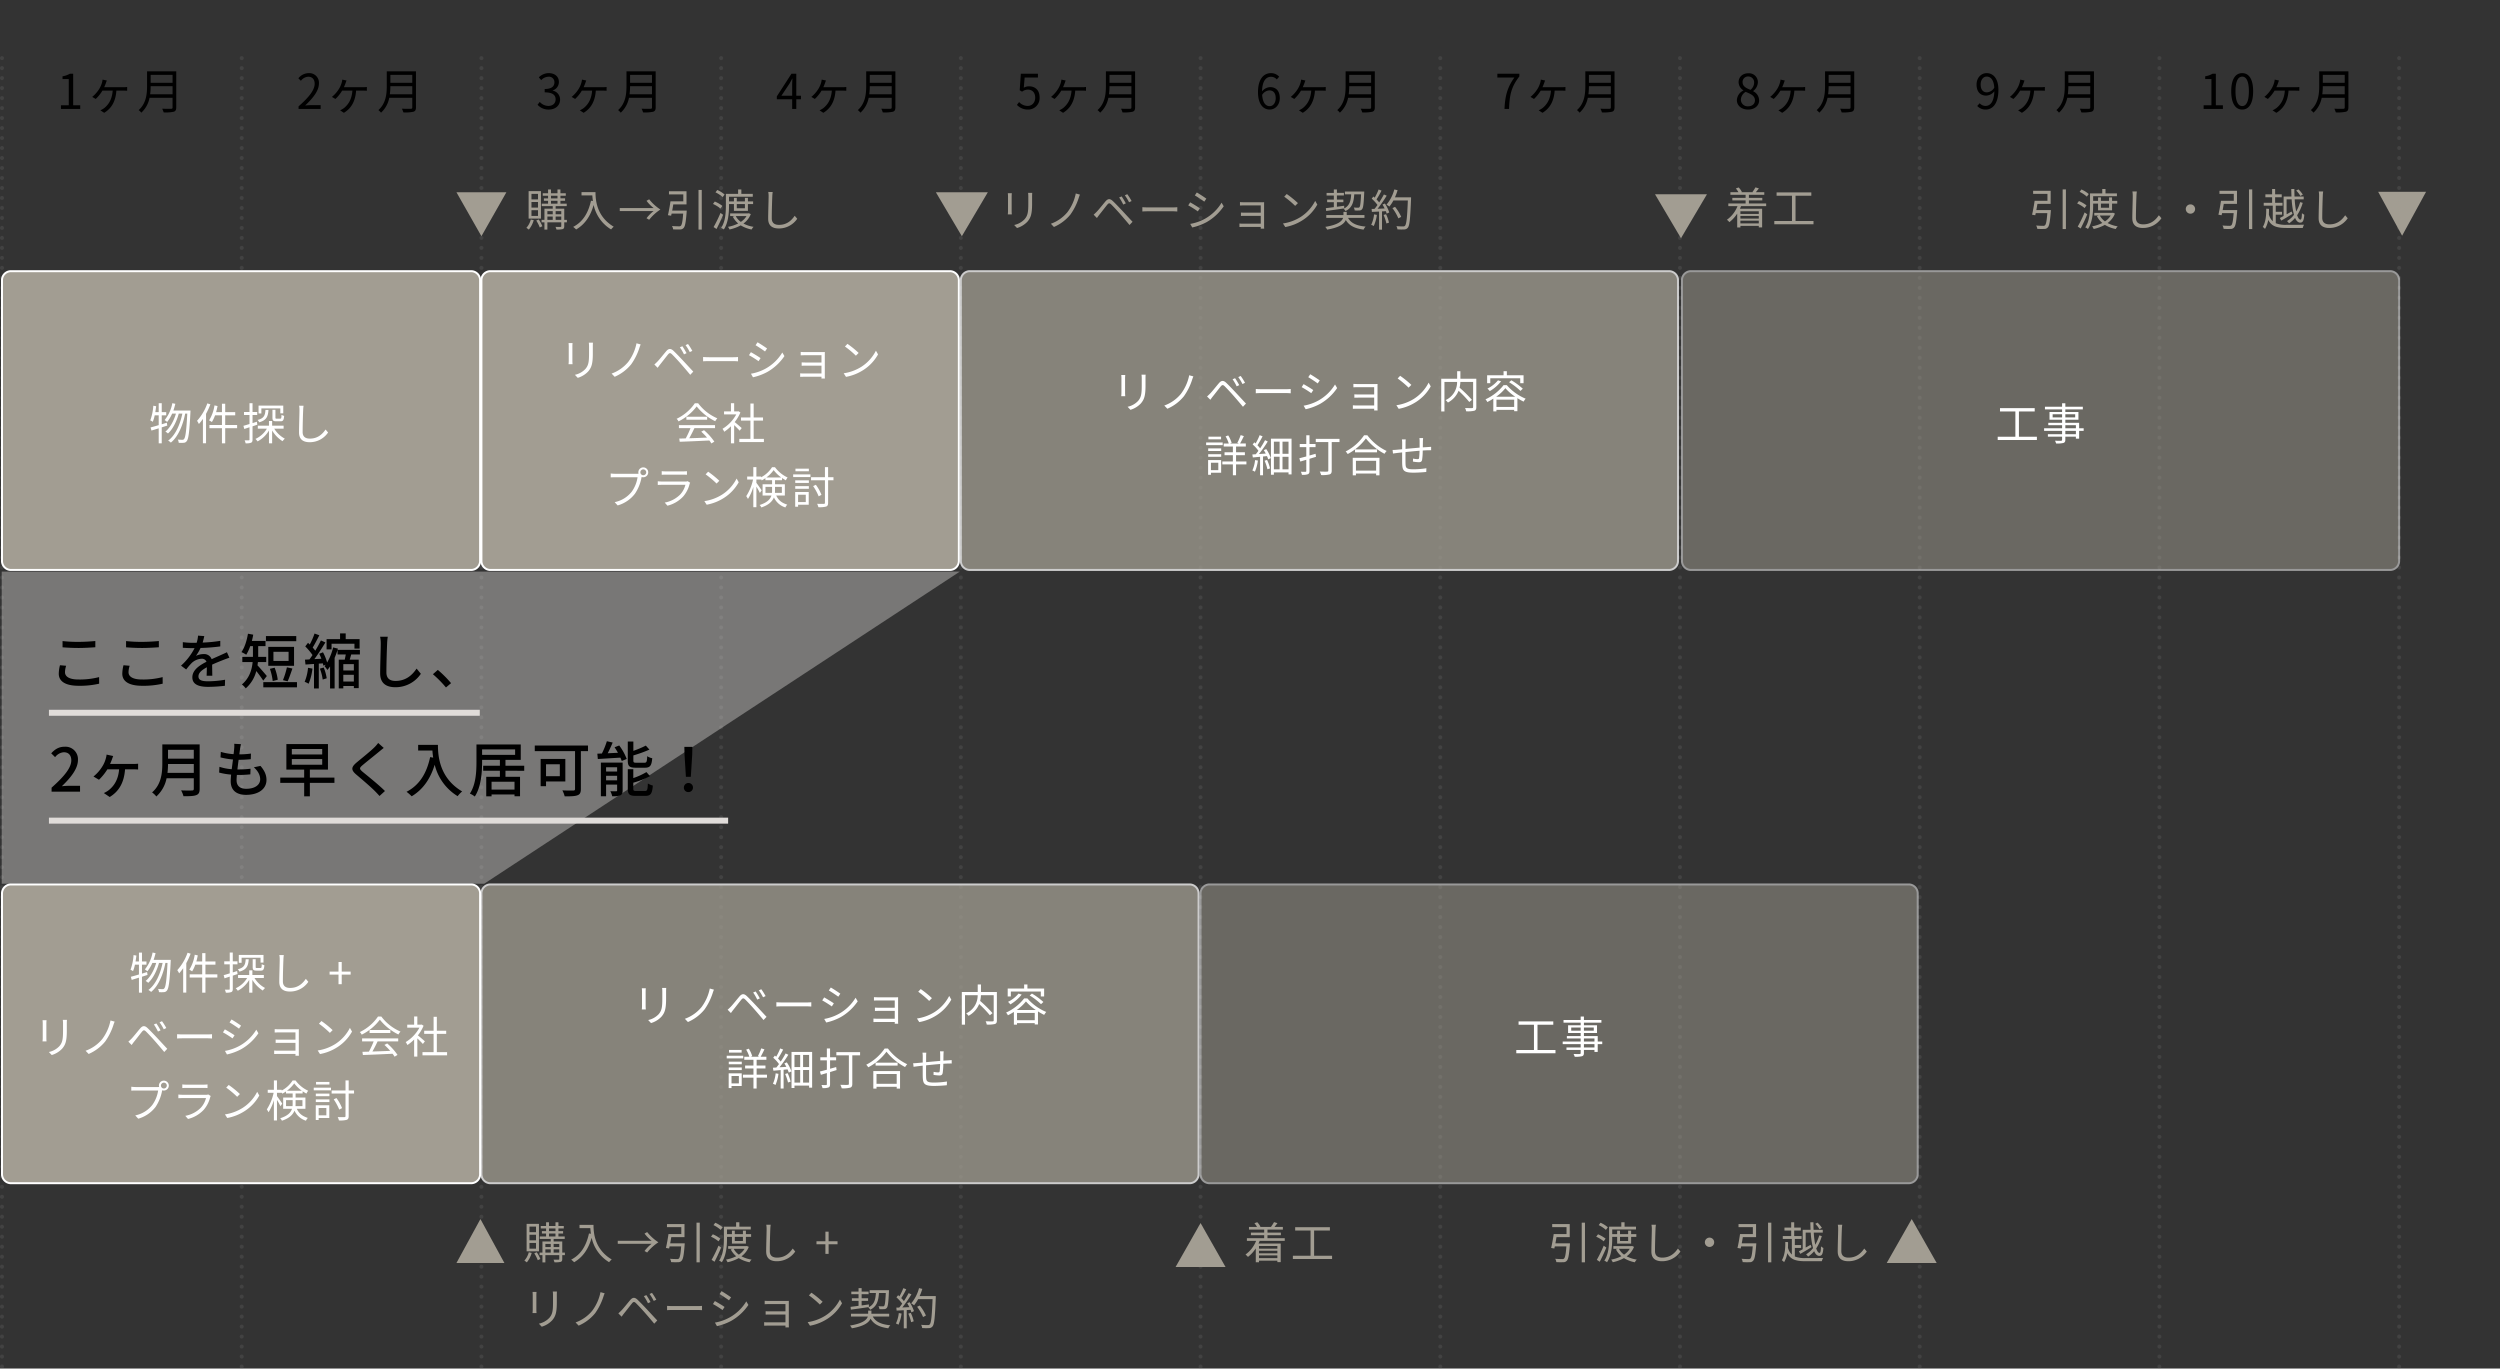 <svg xmlns="http://www.w3.org/2000/svg" width="1251.5" height="685.093"><rect width="100%" height="100%" fill="#333333" stroke="none"/><g data-name="グループ 46188"><g data-name="グループ 46172" opacity=".5" fill="none" stroke="#707070" stroke-linecap="round" stroke-width="2" stroke-dasharray="0 5"><path data-name="パス 209429" d="M1201 684.093V27.537" opacity=".498"/><path data-name="パス 209428" d="M1081 684.093V27.537" opacity=".498"/><path data-name="パス 209427" d="M961 684.093V27.537" opacity=".498"/><path data-name="パス 209426" d="M841 684.093V27.537" opacity=".498"/><path data-name="パス 209425" d="M721 684.093V27.537" opacity=".498"/><path data-name="パス 209424" d="M601 684.093V27.537" opacity=".498"/><path data-name="パス 209423" d="M481 684.093V27.537" opacity=".498"/><path data-name="パス 209422" d="M361 684.093V27.537" opacity=".498"/><path data-name="パス 209421" d="M241 684.093V27.537" opacity=".498"/><path data-name="パス 209420" d="M121 684.093V27.537" opacity=".498"/><path data-name="パス 209419" d="M1 684.093V27.537" opacity=".498"/></g><path data-name="パス 209430" d="M2851.5 2657h479.639l-238.107 156.271H2851.5Z" transform="translate(-2850.639 -2370.871)" fill="#e0dcd9" opacity=".4" style="mix-blend-mode:multiply;isolation:isolate"/><path data-name="パス 209493" d="M30.512 54.536h9.648v-1.824h-3.528V36.92h-1.68a10.6 10.6 0 0 1-3.652 1.272v1.392h3.12v13.128h-3.912ZM53.48 40.304l-2.136-.456a9.213 9.213 0 0 1-.264 1.416 11.735 11.735 0 0 1-1.3 3.072 16.117 16.117 0 0 1-3.62 4.176l1.752 1.032a19.189 19.189 0 0 0 3.36-4.176h5.136c-.336 4.776-2.376 7.248-4.248 8.76a11.775 11.775 0 0 1-1.9 1.1l1.9 1.248c3.552-2.16 5.712-5.568 6.1-11.112h3.524c.48 0 1.248.024 1.872.072v-1.9a12.866 12.866 0 0 1-1.872.12H52.16c.336-.72.648-1.512.864-2.112a11.5 11.5 0 0 1 .456-1.24Zm21.672 6.888a30.132 30.132 0 0 0 .264-4.032h10.968v4.032Zm11.232-9.72v3.984H75.416v-3.984Zm1.848-1.752H73.616v7.344c0 3.816-.384 8.688-4.2 12.048a6.754 6.754 0 0 1 1.32 1.3 13.537 13.537 0 0 0 4.128-7.464h11.52v4.8c0 .528-.192.7-.744.72-.552 0-2.472.024-4.464-.048a8.513 8.513 0 0 1 .744 1.848 19.3 19.3 0 0 0 5.064-.336c.888-.288 1.248-.912 1.248-2.16Z"/><path data-name="パス 209491" d="M149.456 54.536h11.064v-1.9h-4.872c-.888 0-1.968.1-2.88.168 4.132-3.908 6.888-7.484 6.888-10.988a4.826 4.826 0 0 0-5.112-5.208 6.728 6.728 0 0 0-5.184 2.592l1.272 1.248a4.927 4.927 0 0 1 3.648-2.04c2.184 0 3.24 1.464 3.24 3.48 0 3.024-2.544 6.528-8.064 11.352Zm24.024-14.232-2.136-.456a9.213 9.213 0 0 1-.264 1.416 11.735 11.735 0 0 1-1.3 3.072 16.117 16.117 0 0 1-3.62 4.176l1.752 1.032a19.189 19.189 0 0 0 3.36-4.176h5.136c-.336 4.776-2.376 7.248-4.248 8.76a11.775 11.775 0 0 1-1.9 1.1l1.9 1.248c3.552-2.16 5.712-5.568 6.1-11.112h3.524c.48 0 1.248.024 1.872.072v-1.9a12.866 12.866 0 0 1-1.872.12h-9.624c.336-.72.648-1.512.864-2.112a11.5 11.5 0 0 1 .456-1.24Zm21.672 6.888a30.132 30.132 0 0 0 .264-4.032h10.968v4.032Zm11.232-9.72v3.984h-10.968v-3.984Zm1.848-1.752h-14.616v7.344c0 3.816-.384 8.688-4.2 12.048a6.754 6.754 0 0 1 1.32 1.3 13.537 13.537 0 0 0 4.128-7.464h11.52v4.8c0 .528-.192.7-.744.72-.552 0-2.472.024-4.464-.048a8.513 8.513 0 0 1 .744 1.848 19.3 19.3 0 0 0 5.064-.336c.888-.288 1.248-.912 1.248-2.16Z"/><path data-name="パス 209487" d="M274.736 54.848c3.12 0 5.64-1.872 5.64-5.016a4.525 4.525 0 0 0-3.72-4.464v-.1a4.393 4.393 0 0 0 3.12-4.248c0-2.784-2.16-4.416-5.112-4.416a7.043 7.043 0 0 0-4.92 2.112l1.176 1.392a5.135 5.135 0 0 1 3.648-1.7 2.7 2.7 0 0 1 2.976 2.784c0 1.9-1.248 3.36-4.872 3.36v1.684c4.056 0 5.472 1.416 5.472 3.5 0 2.04-1.488 3.288-3.576 3.288a5.816 5.816 0 0 1-4.368-2.016l-1.1 1.44a7.283 7.283 0 0 0 5.636 2.4Zm18.744-14.544-2.136-.456a9.213 9.213 0 0 1-.264 1.416 11.735 11.735 0 0 1-1.3 3.072 16.117 16.117 0 0 1-3.62 4.176l1.752 1.032a19.189 19.189 0 0 0 3.36-4.176h5.136c-.336 4.776-2.376 7.248-4.248 8.76a11.775 11.775 0 0 1-1.9 1.1l1.9 1.248c3.552-2.16 5.712-5.568 6.1-11.112h3.524c.48 0 1.248.024 1.872.072v-1.9a12.866 12.866 0 0 1-1.872.12h-9.624c.336-.72.648-1.512.864-2.112a11.5 11.5 0 0 1 .456-1.24Zm21.672 6.888a30.132 30.132 0 0 0 .264-4.032h10.968v4.032Zm11.232-9.72v3.984h-10.968v-3.984Zm1.848-1.752h-14.616v7.344c0 3.816-.384 8.688-4.2 12.048a6.754 6.754 0 0 1 1.32 1.3 13.537 13.537 0 0 0 4.128-7.464h11.52v4.8c0 .528-.192.7-.744.72-.552 0-2.472.024-4.464-.048a8.513 8.513 0 0 1 .744 1.848 19.3 19.3 0 0 0 5.064-.336c.888-.288 1.248-.912 1.248-2.16Z"/><path data-name="パス 209485" d="m391.16 47.936 4.008-6c.5-.864.984-1.728 1.416-2.592h.1c-.048.912-.12 2.328-.12 3.192v5.4Zm5.4 6.6h2.064v-4.848h2.328v-1.752h-2.328V36.92H396.2l-7.32 11.328v1.44h7.68Zm16.92-14.232-2.136-.456a9.213 9.213 0 0 1-.264 1.416 11.735 11.735 0 0 1-1.3 3.072 16.117 16.117 0 0 1-3.62 4.176l1.752 1.032a19.189 19.189 0 0 0 3.36-4.176h5.136c-.336 4.776-2.376 7.248-4.248 8.76a11.775 11.775 0 0 1-1.9 1.1l1.9 1.248c3.552-2.16 5.712-5.568 6.1-11.112h3.524c.48 0 1.248.024 1.872.072v-1.9a12.866 12.866 0 0 1-1.872.12h-9.624c.336-.72.648-1.512.864-2.112a11.5 11.5 0 0 1 .456-1.24Zm21.672 6.888a30.132 30.132 0 0 0 .264-4.032h10.968v4.032Zm11.232-9.72v3.984h-10.968v-3.984Zm1.848-1.752h-14.616v7.344c0 3.816-.384 8.688-4.2 12.048a6.754 6.754 0 0 1 1.32 1.3 13.537 13.537 0 0 0 4.128-7.464h11.52v4.8c0 .528-.192.7-.744.72-.552 0-2.472.024-4.464-.048a8.513 8.513 0 0 1 .744 1.848 19.3 19.3 0 0 0 5.064-.336c.888-.288 1.248-.912 1.248-2.16Z"/><path data-name="パス 209482" d="M514.664 54.848a5.713 5.713 0 0 0 5.76-6.048c0-3.864-2.376-5.592-5.3-5.592a5.116 5.116 0 0 0-2.616.7l.432-5.088h6.648v-1.9h-8.568l-.552 8.256 1.176.72a4.787 4.787 0 0 1 2.928-1.032c2.208 0 3.648 1.488 3.648 4.008 0 2.568-1.68 4.152-3.744 4.152a5.787 5.787 0 0 1-4.32-1.944l-1.08 1.44a7.474 7.474 0 0 0 5.588 2.328Zm18.816-14.544-2.136-.456a9.213 9.213 0 0 1-.264 1.416 11.735 11.735 0 0 1-1.3 3.072 16.117 16.117 0 0 1-3.62 4.176l1.752 1.032a19.189 19.189 0 0 0 3.36-4.176h5.136c-.336 4.776-2.376 7.248-4.248 8.76a11.775 11.775 0 0 1-1.9 1.1l1.9 1.248c3.552-2.16 5.712-5.568 6.1-11.112h3.524c.48 0 1.248.024 1.872.072v-1.9a12.866 12.866 0 0 1-1.872.12h-9.624c.336-.72.648-1.512.864-2.112a11.5 11.5 0 0 1 .456-1.24Zm21.672 6.888a30.132 30.132 0 0 0 .264-4.032h10.968v4.032Zm11.232-9.72v3.984h-10.968v-3.984Zm1.848-1.752h-14.616v7.344c0 3.816-.384 8.688-4.2 12.048a6.754 6.754 0 0 1 1.32 1.3 13.537 13.537 0 0 0 4.128-7.464h11.52v4.8c0 .528-.192.7-.744.72-.552 0-2.472.024-4.464-.048a8.513 8.513 0 0 1 .744 1.848 19.3 19.3 0 0 0 5.064-.336c.888-.288 1.248-.912 1.248-2.16Z"/><path data-name="パス 209479" d="M635.432 45.248c2.136 0 3.192 1.512 3.192 3.888 0 2.4-1.32 4.008-3 4.008-2.208 0-3.528-1.992-3.792-5.64a4.549 4.549 0 0 1 3.6-2.256Zm.192 9.6c2.736 0 5.04-2.3 5.04-5.712 0-3.672-1.9-5.52-4.872-5.52a5.472 5.472 0 0 0-4.008 2.136c.1-5.472 2.136-7.32 4.536-7.32a3.72 3.72 0 0 1 2.832 1.344l1.2-1.368a5.4 5.4 0 0 0-4.1-1.8c-3.408 0-6.5 2.64-6.5 9.528-.008 5.808 2.488 8.712 5.872 8.712Zm17.856-14.544-2.136-.456a9.213 9.213 0 0 1-.264 1.416 11.735 11.735 0 0 1-1.3 3.072 16.117 16.117 0 0 1-3.62 4.176l1.752 1.032a19.189 19.189 0 0 0 3.36-4.176h5.136c-.336 4.776-2.376 7.248-4.248 8.76a11.775 11.775 0 0 1-1.9 1.1l1.9 1.248c3.552-2.16 5.712-5.568 6.1-11.112h3.524c.48 0 1.248.024 1.872.072v-1.9a12.866 12.866 0 0 1-1.872.12h-9.624c.336-.72.648-1.512.864-2.112a11.5 11.5 0 0 1 .456-1.24Zm21.672 6.888a30.132 30.132 0 0 0 .264-4.032h10.968v4.032Zm11.232-9.72v3.984h-10.968v-3.984Zm1.848-1.752h-14.616v7.344c0 3.816-.384 8.688-4.2 12.048a6.754 6.754 0 0 1 1.32 1.3 13.537 13.537 0 0 0 4.128-7.464h11.52v4.8c0 .528-.192.7-.744.72-.552 0-2.472.024-4.464-.048a8.513 8.513 0 0 1 .744 1.848 19.3 19.3 0 0 0 5.064-.336c.888-.288 1.248-.912 1.248-2.16Z"/><path data-name="パス 209476" d="M753.152 54.536h2.28c.264-6.888 1.032-10.992 5.16-16.272V36.92h-11.016v1.9h8.52c-3.432 4.796-4.656 9.044-4.944 15.716Zm20.328-14.232-2.136-.456a9.213 9.213 0 0 1-.264 1.416 11.735 11.735 0 0 1-1.3 3.072 16.117 16.117 0 0 1-3.62 4.176l1.752 1.032a19.189 19.189 0 0 0 3.36-4.176h5.136c-.336 4.776-2.376 7.248-4.248 8.76a11.775 11.775 0 0 1-1.9 1.1l1.9 1.248c3.552-2.16 5.712-5.568 6.1-11.112h3.524c.48 0 1.248.024 1.872.072v-1.9a12.866 12.866 0 0 1-1.872.12h-9.624c.336-.72.648-1.512.864-2.112a11.5 11.5 0 0 1 .456-1.24Zm21.672 6.888a30.132 30.132 0 0 0 .264-4.032h10.968v4.032Zm11.232-9.72v3.984h-10.968v-3.984Zm1.848-1.752h-14.616v7.344c0 3.816-.384 8.688-4.2 12.048a6.754 6.754 0 0 1 1.32 1.3 13.537 13.537 0 0 0 4.128-7.464h11.52v4.8c0 .528-.192.7-.744.72-.552 0-2.472.024-4.464-.048a8.513 8.513 0 0 1 .744 1.848 19.3 19.3 0 0 0 5.064-.336c.888-.288 1.248-.912 1.248-2.16Z"/><path data-name="パス 209474" d="M875.1 54.848c3.312 0 5.52-1.992 5.52-4.56a5.134 5.134 0 0 0-2.98-4.608v-.12a5.769 5.769 0 0 0 2.352-4.248 4.45 4.45 0 0 0-4.824-4.632c-2.736 0-4.824 1.776-4.824 4.464a4.891 4.891 0 0 0 2.376 4.056v.12a5.635 5.635 0 0 0-3.24 4.848c0 2.712 2.376 4.68 5.62 4.68Zm1.2-9.864c-2.064-.816-3.96-1.728-3.96-3.84a2.709 2.709 0 0 1 2.808-2.856 2.916 2.916 0 0 1 2.972 3.148 4.719 4.719 0 0 1-1.82 3.548Zm-1.156 8.232a3.374 3.374 0 0 1-3.672-3.24 4.782 4.782 0 0 1 2.4-3.984c2.5 1.008 4.656 1.9 4.656 4.248 0 1.752-1.368 2.976-3.384 2.976Zm18.336-12.912-2.136-.456a9.213 9.213 0 0 1-.264 1.416 11.735 11.735 0 0 1-1.3 3.072 16.117 16.117 0 0 1-3.62 4.176l1.752 1.032a19.189 19.189 0 0 0 3.36-4.176h5.136c-.336 4.776-2.376 7.248-4.248 8.76a11.775 11.775 0 0 1-1.9 1.1l1.9 1.248c3.552-2.16 5.712-5.568 6.1-11.112h3.524c.48 0 1.248.024 1.872.072v-1.9a12.866 12.866 0 0 1-1.872.12h-9.624c.336-.72.648-1.512.864-2.112a11.5 11.5 0 0 1 .456-1.24Zm21.672 6.888a30.132 30.132 0 0 0 .264-4.032h10.968v4.032Zm11.232-9.72v3.984h-10.968v-3.984Zm1.848-1.752h-14.616v7.344c0 3.816-.384 8.688-4.2 12.048a6.754 6.754 0 0 1 1.32 1.3 13.537 13.537 0 0 0 4.128-7.464h11.52v4.8c0 .528-.192.7-.744.72-.552 0-2.472.024-4.464-.048a8.513 8.513 0 0 1 .744 1.848 19.3 19.3 0 0 0 5.064-.336c.888-.288 1.248-.912 1.248-2.16Z"/><path data-name="パス 209472" d="M991.52 42.32c0-2.4 1.3-3.984 2.976-3.984 2.256 0 3.6 1.92 3.84 5.544a4.611 4.611 0 0 1-3.672 2.356c-2.088 0-3.144-1.54-3.144-3.916Zm2.5 12.528c3.312 0 6.384-2.736 6.384-9.864 0-5.592-2.52-8.376-5.9-8.376-2.736 0-5.04 2.3-5.04 5.712 0 3.648 1.92 5.544 4.848 5.544a5.473 5.473 0 0 0 4.056-2.16c-.168 5.448-2.136 7.32-4.416 7.32a3.881 3.881 0 0 1-2.928-1.344l-1.224 1.368a5.6 5.6 0 0 0 4.216 1.8Zm19.46-14.544-2.136-.456a9.213 9.213 0 0 1-.264 1.416 11.735 11.735 0 0 1-1.3 3.072 16.117 16.117 0 0 1-3.62 4.176l1.752 1.032a19.189 19.189 0 0 0 3.36-4.176h5.136c-.336 4.776-2.376 7.248-4.248 8.76a11.775 11.775 0 0 1-1.9 1.1l1.9 1.248c3.552-2.16 5.712-5.568 6.1-11.112h3.524c.48 0 1.248.024 1.872.072v-1.9a12.866 12.866 0 0 1-1.872.12h-9.624c.336-.72.648-1.512.864-2.112a11.5 11.5 0 0 1 .456-1.24Zm21.672 6.888a30.132 30.132 0 0 0 .264-4.032h10.968v4.032Zm11.232-9.72v3.984h-10.968v-3.984Zm1.848-1.752h-14.616v7.344c0 3.816-.384 8.688-4.2 12.048a6.754 6.754 0 0 1 1.32 1.3 13.537 13.537 0 0 0 4.128-7.464h11.52v4.8c0 .528-.192.7-.744.72-.552 0-2.472.024-4.464-.048a8.513 8.513 0 0 1 .744 1.848 19.3 19.3 0 0 0 5.064-.336c.888-.288 1.248-.912 1.248-2.16Z"/><path data-name="パス 209468" d="M1103.132 54.536h9.648v-1.824h-3.528V36.92h-1.68a10.6 10.6 0 0 1-3.648 1.272v1.392h3.12v13.128h-3.912Zm19.32.312c3.336 0 5.472-3.048 5.472-9.168 0-6.1-2.136-9.072-5.472-9.072-3.36 0-5.5 2.952-5.5 9.072s2.14 9.168 5.5 9.168Zm0-1.752c-2.016 0-3.36-2.232-3.36-7.416 0-5.136 1.344-7.32 3.36-7.32 1.992 0 3.336 2.184 3.336 7.32 0 5.184-1.344 7.416-3.336 7.416Zm18.408-12.792-2.136-.456a9.213 9.213 0 0 1-.264 1.416 11.735 11.735 0 0 1-1.3 3.072 16.117 16.117 0 0 1-3.62 4.176l1.752 1.032a19.189 19.189 0 0 0 3.36-4.176h5.136c-.336 4.776-2.376 7.248-4.248 8.76a11.775 11.775 0 0 1-1.896 1.108l1.9 1.248c3.552-2.16 5.712-5.568 6.1-11.112h3.52c.48 0 1.248.024 1.872.072v-1.9a12.866 12.866 0 0 1-1.872.12h-9.624c.336-.72.648-1.512.864-2.112a11.5 11.5 0 0 1 .456-1.248Zm21.672 6.888a30.132 30.132 0 0 0 .264-4.032h10.968v4.032Zm11.232-9.72v3.984H1162.8v-3.984Zm1.848-1.752H1161v7.344c0 3.816-.384 8.688-4.2 12.048a6.754 6.754 0 0 1 1.32 1.3 13.537 13.537 0 0 0 4.128-7.464h11.52v4.8c0 .528-.192.7-.744.72-.552 0-2.472.024-4.464-.048a8.513 8.513 0 0 1 .74 1.844 19.3 19.3 0 0 0 5.064-.336c.888-.288 1.248-.912 1.248-2.16Z"/><g data-name="パス 209488" fill="#a29d92"><path d="M235.838 285.32H5.5a4.505 4.505 0 0 1-4.5-4.5V140.25c0-2.481 2.019-4.5 4.5-4.5h230.338c2.481 0 4.5 2.019 4.5 4.5v140.57c0 2.481-2.019 4.5-4.5 4.5Z"/><path d="M5.5 136.25c-2.206 0-4 1.794-4 4v140.57c0 2.206 1.794 4 4 4h230.338c2.205 0 4-1.794 4-4V140.25c0-2.206-1.795-4-4-4H5.5m0-1h230.338a5 5 0 0 1 5 5v140.57a5 5 0 0 1-5 5H5.5a5 5 0 0 1-5-5V140.25a5 5 0 0 1 5-5Z" fill="#fff"/></g><g data-name="パス 209489" fill="#a29d92"><path d="M235.838 592.32H5.5a4.505 4.505 0 0 1-4.5-4.5V447.25c0-2.481 2.019-4.5 4.5-4.5h230.338c2.481 0 4.5 2.019 4.5 4.5v140.57c0 2.481-2.019 4.5-4.5 4.5Z"/><path d="M5.5 443.25c-2.206 0-4 1.794-4 4v140.57c0 2.206 1.794 4 4 4h230.338c2.205 0 4-1.794 4-4V447.25c0-2.206-1.795-4-4-4H5.5m0-1h230.338a5 5 0 0 1 5 5v140.57a5 5 0 0 1-5 5H5.5a5 5 0 0 1-5-5V447.25a5 5 0 0 1 5-5Z" fill="#fff"/></g><g data-name="パス 209484" fill="#a29d92"><path d="M475.5 285.32h-230a4.505 4.505 0 0 1-4.5-4.5V140.25c0-2.481 2.019-4.5 4.5-4.5h230c2.481 0 4.5 2.019 4.5 4.5v140.57c0 2.481-2.019 4.5-4.5 4.5Z"/><path d="M245.5 136.25c-2.206 0-4 1.794-4 4v140.57c0 2.206 1.794 4 4 4h230c2.206 0 4-1.794 4-4V140.25c0-2.206-1.794-4-4-4h-230m0-1h230a5 5 0 0 1 5 5v140.57a5 5 0 0 1-5 5h-230a5 5 0 0 1-5-5V140.25a5 5 0 0 1 5-5Z" fill="#fff"/></g><g data-name="パス 209475" fill="#a29d92" opacity=".75"><path d="M835.5 285.32h-350a4.505 4.505 0 0 1-4.5-4.5V140.25c0-2.481 2.019-4.5 4.5-4.5h350c2.481 0 4.5 2.019 4.5 4.5v140.57c0 2.481-2.019 4.5-4.5 4.5Z"/><path d="M485.5 136.25c-2.206 0-4 1.794-4 4v140.57c0 2.206 1.794 4 4 4h350c2.206 0 4-1.794 4-4V140.25c0-2.206-1.794-4-4-4h-350m0-1h350a5 5 0 0 1 5 5v140.57a5 5 0 0 1-5 5h-350a5 5 0 0 1-5-5V140.25a5 5 0 0 1 5-5Z" fill="#fff"/></g><g data-name="パス 209481" fill="#a29d92" opacity=".75"><path d="M595.5 592.32h-350a4.505 4.505 0 0 1-4.5-4.5V447.25c0-2.481 2.019-4.5 4.5-4.5h350c2.481 0 4.5 2.019 4.5 4.5v140.57c0 2.481-2.019 4.5-4.5 4.5Z"/><path d="M245.5 443.25c-2.206 0-4 1.794-4 4v140.57c0 2.206 1.794 4 4 4h350c2.206 0 4-1.794 4-4V447.25c0-2.206-1.794-4-4-4h-350m0-1h350a5 5 0 0 1 5 5v140.57a5 5 0 0 1-5 5h-350a5 5 0 0 1-5-5V447.25a5 5 0 0 1 5-5Z" fill="#fff"/></g><g data-name="パス 209469" fill="#a29d92" opacity=".5"><path d="M1196.5 285.32h-350a4.505 4.505 0 0 1-4.5-4.5V140.25c0-2.481 2.019-4.5 4.5-4.5h350c2.481 0 4.5 2.019 4.5 4.5v140.57c0 2.481-2.019 4.5-4.5 4.5Z"/><path d="M846.5 136.25c-2.206 0-4 1.794-4 4v140.57c0 2.206 1.794 4 4 4h350c2.206 0 4-1.794 4-4V140.25c0-2.206-1.794-4-4-4h-350m0-1h350a5 5 0 0 1 5 5v140.57a5 5 0 0 1-5 5h-350a5 5 0 0 1-5-5V140.25a5 5 0 0 1 5-5Z" fill="#fff"/></g><g data-name="パス 209477" fill="#a29d92" opacity=".5"><path d="M955.5 592.32h-350a4.505 4.505 0 0 1-4.5-4.5V447.25c0-2.481 2.019-4.5 4.5-4.5h350c2.481 0 4.5 2.019 4.5 4.5v140.57c0 2.481-2.019 4.5-4.5 4.5Z"/><path d="M605.5 443.25c-2.206 0-4 1.794-4 4v140.57c0 2.206 1.794 4 4 4h350c2.206 0 4-1.794 4-4V447.25c0-2.206-1.794-4-4-4h-350m0-1h350a5 5 0 0 1 5 5v140.57a5 5 0 0 1-5 5h-350a5 5 0 0 1-5-5V447.25a5 5 0 0 1 5-5Z" fill="#fff"/></g><g data-name="グループ 46173"><path data-name="パス 209497" d="M31.31 320.924v3.12c2.4.18 5.01.33 8.07.33 2.79 0 6.27-.21 8.34-.36v-3.12c-2.22.21-5.46.42-8.37.42a68.879 68.879 0 0 1-8.04-.39Zm1.8 12.36-3.09-.27a18.377 18.377 0 0 0-.6 4.23c0 3.93 3.48 6.06 9.93 6.06a42.968 42.968 0 0 0 10.29-1.05l-.03-3.3a38.481 38.481 0 0 1-10.38 1.2c-4.59 0-6.69-1.5-6.69-3.63a10.694 10.694 0 0 1 .57-3.24Zm30-12.36v3.12c2.4.18 5.01.33 8.07.33 2.79 0 6.27-.21 8.34-.36v-3.12c-2.22.21-5.46.42-8.37.42a68.879 68.879 0 0 1-8.04-.39Zm1.8 12.36-3.09-.27a18.377 18.377 0 0 0-.6 4.23c0 3.93 3.48 6.06 9.93 6.06a42.968 42.968 0 0 0 10.29-1.05l-.03-3.3a38.481 38.481 0 0 1-10.38 1.2c-4.59 0-6.69-1.5-6.69-3.63a10.694 10.694 0 0 1 .57-3.24Zm37.35-14.85-3.12-.24a14.939 14.939 0 0 1-.69 3.57c-.6.03-1.2.03-1.77.03a38.777 38.777 0 0 1-5.16-.33v2.82c1.68.12 3.75.18 5.01.18h.87a30.143 30.143 0 0 1-6.78 8.76l2.58 1.92a32.628 32.628 0 0 1 2.73-3.21 7.646 7.646 0 0 1 4.98-2.16 2.414 2.414 0 0 1 2.46 1.5c-3.48 1.77-7.08 4.11-7.08 7.8 0 3.72 3.48 4.77 7.95 4.77a76.394 76.394 0 0 0 8.34-.54l.09-3.03a51.085 51.085 0 0 1-8.34.78c-3.03 0-4.98-.42-4.98-2.46 0-1.77 1.62-3.15 4.2-4.56-.03 1.47-.06 3.18-.12 4.23h2.85c-.03-1.44-.06-3.84-.09-5.55 2.1-.96 4.05-1.74 5.58-2.34.9-.36 2.19-.84 3.06-1.11l-1.23-2.76c-.96.48-1.83.87-2.85 1.32-1.41.66-2.94 1.29-4.8 2.16a3.949 3.949 0 0 0-4.02-2.55 8.811 8.811 0 0 0-3.84.9 24.074 24.074 0 0 0 2.31-3.96 92.693 92.693 0 0 0 9.87-.78v-2.79a69.163 69.163 0 0 1-8.82.87c.39-1.29.63-2.4.81-3.24Zm46.05-.03h-15.18v2.58h15.18Zm-3.84 12.45h-7.59v-4.56h7.59Zm2.73-7.02h-12.9v9.45h12.9Zm-3.21 17.25c.75-1.59 1.62-4.17 2.4-6.42l-2.76-.6a41.135 41.135 0 0 1-1.98 6.42Zm-4.95-.81a24.877 24.877 0 0 0-1.56-6.03l-2.37.57a28.266 28.266 0 0 1 1.41 6.12Zm-5.46-1.86c-.69-.84-3.48-4.11-4.68-5.34.09-.54.15-1.11.21-1.65h4.17v-2.61h-4.02v-5.37h3.66v-2.58h-6.84c.27-1.02.51-2.07.69-3.15l-2.64-.48c-.57 3.48-1.68 6.99-3.27 9.21a15.373 15.373 0 0 1 2.4 1.32 21.444 21.444 0 0 0 2.01-4.32h1.35v5.37h-5.31v2.61h5.16c-.36 3.81-1.59 8.01-5.37 11.22a9.866 9.866 0 0 1 1.92 1.95 17.084 17.084 0 0 0 5.28-8.67 57.836 57.836 0 0 1 3.48 4.8Zm-1.77 3.06v2.61h16.86v-2.61Zm34.17-19.23h11.46v2.43h2.58v-4.74h-6.96v-2.85h-2.82v2.85h-6.75v5.16h2.49Zm-11.79 12.06a22.967 22.967 0 0 1-1.68 7.02 10.988 10.988 0 0 1 1.98.96 27.179 27.179 0 0 0 1.92-7.59Zm5.94.42a22.934 22.934 0 0 1 1.41 5.46l2.01-.63a22.986 22.986 0 0 0-1.5-5.4Zm6.63-10.62a27.8 27.8 0 0 1-3 7.56 24.188 24.188 0 0 0-2.07-5.13l-1.89.75a23.893 23.893 0 0 1 1.08 2.49l-3.51.18c1.86-2.46 3.9-5.67 5.52-8.34l-2.25-1.02a57.3 57.3 0 0 1-2.82 5.16 18.8 18.8 0 0 0-1.29-1.59c1.02-1.65 2.28-4.08 3.33-6.15l-2.4-.87a35.94 35.94 0 0 1-2.4 5.49c-.3-.3-.57-.57-.87-.84l-1.38 1.8a29.511 29.511 0 0 1 3.63 4.32c-.51.81-1.05 1.53-1.53 2.19l-2.25.12.27 2.43c1.26-.06 2.73-.18 4.26-.27v12.27h2.4v-12.45l2.04-.12c.09.42.18.81.24 1.14l1.2-.48c-.21.27-.39.51-.6.75a14.057 14.057 0 0 1 1.41 1.89 16.164 16.164 0 0 0 1.35-1.77v11.04h2.28v-15.33a37.185 37.185 0 0 0 1.65-4.62Zm10.38 11.52h-5.28v-3.15h5.28Zm-5.28 5.55v-3.36h5.28v3.36Zm8.31-13.56v-2.28h-11.19v2.28h4.11c-.15.87-.33 1.77-.51 2.61h-3v14.4h2.28v-1.23h5.28v1.08h2.43v-14.25h-4.5c.24-.81.48-1.71.75-2.61Zm13.95-8.85-3.84-.03a17.36 17.36 0 0 1 .33 3.48c0 2.88-.3 10.62-.3 14.88 0 4.98 3.06 6.93 7.62 6.93a15.234 15.234 0 0 0 12.75-6.72l-2.13-2.61c-2.16 3.21-5.31 6.18-10.56 6.18-2.61 0-4.56-1.08-4.56-4.26 0-4.14.21-11.07.36-14.4a27.366 27.366 0 0 1 .33-3.45Zm29.13 25.38 2.55-2.16a55.355 55.355 0 0 0-6.63-6.63l-2.46 2.16a54.758 54.758 0 0 1 6.54 6.63Zm-197.43 52.17h14.25v-2.94h-5.52c-1.08 0-2.46.09-3.6.21 4.68-4.47 8.07-8.88 8.07-13.14a6.244 6.244 0 0 0-6.66-6.63c-2.88 0-4.83 1.23-6.72 3.3l1.95 1.92a5.988 5.988 0 0 1 4.35-2.46c2.49 0 3.75 1.65 3.75 4.05 0 3.63-3.36 7.92-9.87 13.68Zm30.84-17.85-3.3-.72a10.692 10.692 0 0 1-.39 1.95 14.4 14.4 0 0 1-1.65 3.84 19.493 19.493 0 0 1-4.53 5.19l2.76 1.62a26.566 26.566 0 0 0 4.2-5.22h5.88c-.45 5.43-2.73 8.46-5.16 10.41a13.224 13.224 0 0 1-2.49 1.47l2.94 1.98c4.62-2.82 7.2-7.2 7.68-13.86h4.05c.6 0 1.65.03 2.49.09v-2.91a17.937 17.937 0 0 1-2.49.12H55.1c.39-.81.72-1.65.96-2.31.18-.54.36-1.05.6-1.65Zm27.18 8.43a39.078 39.078 0 0 0 .27-4.44h12.9v4.44Zm13.17-11.55v4.44h-12.9v-4.44Zm2.94-2.7H81.26v9.42c0 4.71-.45 10.59-5.13 14.61a10.585 10.585 0 0 1 2.13 2.04 16.569 16.569 0 0 0 5.13-9.12h13.62v5.25c0 .63-.24.87-.9.87-.72.03-3.12.06-5.46-.06a11.676 11.676 0 0 1 1.2 2.94c3.12 0 5.16-.06 6.42-.57 1.2-.45 1.68-1.32 1.68-3.12Zm20.67-.12-3.36-.18a12.7 12.7 0 0 1-.03 2.37c-.06.78-.15 1.74-.3 2.82a29.192 29.192 0 0 1-6.39-1.14l-.15 2.76a38.094 38.094 0 0 0 6.24 1.05c-.21 1.59-.42 3.27-.63 4.86a25.372 25.372 0 0 1-6.15-1.2l-.15 2.88a32.8 32.8 0 0 0 6 1.02c-.12 1.35-.21 2.49-.21 3.27 0 4.98 3.33 6.87 7.68 6.87 6.21 0 10.23-2.94 10.23-7.44 0-2.58-.99-4.68-3-7.05l-3.33.69c2.1 1.86 3.18 3.96 3.18 6 0 2.82-2.64 4.77-7.02 4.77-3.21 0-4.8-1.59-4.8-4.32 0-.63.06-1.56.15-2.61h1.14c1.95 0 3.78-.12 5.61-.3l.09-2.82a47.911 47.911 0 0 1-6.15.36h-.42c.18-1.56.39-3.27.6-4.83h.06a57.7 57.7 0 0 0 6.03-.3l.09-2.82a40.081 40.081 0 0 1-5.82.39c.15-1.14.27-2.07.36-2.73.12-.72.24-1.44.45-2.37Zm25.47 7.47h15.21v2.82h-15.21Zm0-5.04h15.21v2.73h-15.21Zm21.33 14.31h-12.3v-3.99h9.06v-12.78h-20.82v12.78h8.91v3.99H140.3v2.64h11.97v6.75h2.85v-6.75h12.3Zm24.69-14.85-2.79-2.49a17.567 17.567 0 0 1-1.95 2.25c-2.04 2.01-6.39 5.49-8.7 7.41-2.85 2.37-3.15 3.81-.24 6.24 2.79 2.34 7.26 6.18 9.27 8.22.78.78 1.56 1.62 2.28 2.43l2.73-2.49c-3.12-3.12-8.58-7.47-11.13-9.57-1.77-1.53-1.77-1.92-.06-3.39 2.13-1.8 6.27-5.07 8.28-6.75.6-.48 1.56-1.29 2.31-1.86Zm17.22-1.53v2.82h7.14a33.147 33.147 0 0 0 .39 3.57l-1.53-.27c-1.74 8.13-5.37 14.04-11.82 17.37a21.338 21.338 0 0 1 2.58 2.25c5.55-3.33 9.3-8.58 11.52-15.81a25.453 25.453 0 0 0 11.49 15.75 14.1 14.1 0 0 1 2.25-2.37c-11.43-6.75-12.12-17.88-12.12-23.31Zm48.24 22.38h-11.49v-3.93h11.49Zm-16.23-20.13h16.53v2.76h-16.53Zm21.09 10.71v-2.52h-9.39v-2.94h7.65v-7.71h-22.17v8.67c0 4.77-.24 11.34-3.3 15.93a10.691 10.691 0 0 1 2.46 1.47c3.21-4.86 3.66-12.27 3.66-17.4v-.96h8.91v2.94h-8.37v2.52h8.37v3.03h-6.84v9.78h2.67v-.96h11.49v.93h2.76v-9.75h-7.29v-3.03Zm17.82-3.27v6h-6.9v-6Zm2.76 8.64v-11.28h-12.36v13.62h2.7v-2.34Zm11.34-18h-26.64v2.79h20.16v18.9c0 .63-.21.81-.87.84-.72 0-3.21.03-5.49-.09a12.411 12.411 0 0 1 1.17 3c3 0 5.1-.03 6.39-.54 1.26-.42 1.71-1.35 1.71-3.15v-18.96h3.57Zm28.5 11.1c2.55 0 3.36-.99 3.66-4.74a7.191 7.191 0 0 1-2.52-1.02c-.12 2.79-.3 3.27-1.38 3.27h-4.08c-1.26 0-1.47-.18-1.47-1.17v-2.49a66.132 66.132 0 0 0 8.04-2.91l-1.8-2.01a49.455 49.455 0 0 1-6.24 2.64v-4.68h-2.79v9.48c0 2.85.78 3.63 3.93 3.63Zm-19.44 6.33v-2.28h5.52v2.28Zm5.52-6.54v2.13h-5.52v-2.13Zm2.76-2.34H300.8v16.86h2.61v-5.85h5.52v2.85c0 .36-.09.48-.48.48-.42.03-1.65.03-2.91-.03a10.719 10.719 0 0 1 .93 2.52 10.721 10.721 0 0 0 4.08-.45c.87-.45 1.14-1.17 1.14-2.49Zm-4.05-7.68a30.775 30.775 0 0 1 1.71 2.76l-5.13.24a80.7 80.7 0 0 0 2.49-5.37l-2.91-.66a40.055 40.055 0 0 1-2.49 6.15c-.84.03-1.59.06-2.28.09l.24 2.67c3.06-.18 7.2-.45 11.31-.69.27.63.51 1.2.66 1.68l2.49-1.02a27.434 27.434 0 0 0-3.75-6.75Zm10.95 21.9c-1.32 0-1.56-.18-1.56-1.2v-2.97a42.3 42.3 0 0 0 8.37-3.27l-1.8-2.04a33.842 33.842 0 0 1-6.57 3v-4.44h-2.76v9.75c0 2.79.81 3.6 3.96 3.6h4.83c2.64 0 3.42-1.08 3.75-5.16a9.141 9.141 0 0 1-2.49-1.05c-.12 3.21-.33 3.78-1.5 3.78Zm24.78-7.11h2.46l.69-11.04.09-3.96h-4.02l.09 3.96Zm1.23 7.65a2.28 2.28 0 1 0-2.25-2.28 2.2 2.2 0 0 0 2.25 2.28Z"/><path data-name="長方形 26660" fill="#e0dcd9" d="M24.5 355.314h215.678v3H24.5z"/><path data-name="長方形 26661" fill="#e0dcd9" d="M24.5 409.314h339.999v3H24.5z"/></g><path data-name="パス 209470" d="M1019.386 105.168c.2-.99.374-2.068.55-3.1h6.622V95.51h-8.778v1.54h7.172v3.476h-6.424c-.308 2.222-.836 5.126-1.276 6.952l1.606.264c.066-.33.154-.682.242-1.056h5.786c-.286 3.96-.66 5.654-1.188 6.116a1.277 1.277 0 0 1-.968.242c-.55 0-2-.022-3.454-.154a3.706 3.706 0 0 1 .572 1.672 32.018 32.018 0 0 0 3.476.044 2.121 2.121 0 0 0 1.738-.7c.792-.748 1.166-2.794 1.562-7.986.022-.22.044-.748.044-.748Zm13.178-10.34v19.844h1.628V94.828Zm13.068 2.31a14 14 0 0 0-3.674-2.288l-.9 1.188a15.323 15.323 0 0 1 3.608 2.4Zm-1.122 5.676a16.476 16.476 0 0 0-3.784-2.178l-.924 1.21a16.041 16.041 0 0 1 3.762 2.31Zm-.946 3.52a61.2 61.2 0 0 1-3.454 7.084l1.474.968a88.627 88.627 0 0 0 3.3-7.106Zm12.232-4.422V104h-4.07v-2.09Zm-7.964 0h2.464v3.388h7v-3.388h2.6v-1.342h-2.6v-1.76h-1.5v1.76h-4.07v-1.76h-1.43v1.76h-2.464v-2.354h11.9v-1.408h-5.72v-2.2h-1.628v2.2h-6.116v5.9c0 3.3-.2 7.9-2.4 11.132a5.541 5.541 0 0 1 1.364.792c2.266-3.388 2.6-8.4 2.6-11.924Zm8.778 5.988a9.068 9.068 0 0 1-2.86 2.926 8.577 8.577 0 0 1-2.574-2.926Zm1.144-1.408-.286.066h-9.068v1.342h2.332l-1.032.3a11.121 11.121 0 0 0 2.728 3.41 18.241 18.241 0 0 1-5.128 1.698 5.4 5.4 0 0 1 .792 1.32 20.159 20.159 0 0 0 5.61-2.068 16.184 16.184 0 0 0 5.434 2.09 5.437 5.437 0 0 1 .99-1.342 16.1 16.1 0 0 1-5.06-1.65 10.8 10.8 0 0 0 3.674-4.73Zm11.946-10.63-2.222-.022a11.611 11.611 0 0 1 .176 2.244c0 2.31-.22 7.876-.22 11.132 0 3.586 2.178 4.906 5.346 4.906a11.057 11.057 0 0 0 9.2-4.862l-1.254-1.5c-1.584 2.288-3.85 4.554-7.876 4.554-2.09 0-3.608-.858-3.608-3.278 0-3.278.154-8.47.264-10.956a18.942 18.942 0 0 1 .194-2.218Zm26.84 6.446a2.319 2.319 0 0 0-2.332 2.332 2.319 2.319 0 0 0 2.332 2.332 2.319 2.319 0 0 0 2.332-2.332 2.319 2.319 0 0 0-2.332-2.332Zm16.126 2.86c.2-.99.374-2.068.55-3.1h6.622V95.51h-8.778v1.54h7.172v3.476h-6.424c-.308 2.222-.836 5.126-1.276 6.952l1.606.264c.066-.33.154-.682.242-1.056h5.786c-.286 3.96-.66 5.654-1.188 6.116a1.277 1.277 0 0 1-.968.242c-.55 0-2-.022-3.454-.154a3.706 3.706 0 0 1 .572 1.672 32.018 32.018 0 0 0 3.476.044 2.121 2.121 0 0 0 1.738-.706c.792-.748 1.166-2.794 1.562-7.986.022-.22.044-.748.044-.748Zm13.178-10.34v19.844h1.628V94.828Zm26.95 2.574a15.85 15.85 0 0 0-2.178-2.6l-1.144.594a12.819 12.819 0 0 1 2.112 2.706Zm-9.614 10.714c-.7.4-1.364.748-1.892 1.012l.7 1.3c1.628-.924 3.7-2.156 5.632-3.344l-.462-1.21c-.836.484-1.672.968-2.486 1.408V99.8h2.53a38.805 38.805 0 0 0 1.166 7.722 12.038 12.038 0 0 1-3.5 3.146 5.553 5.553 0 0 1 1.012 1.144 13.082 13.082 0 0 0 3.036-2.728c.638 1.5 1.5 2.354 2.552 2.354 1.342 0 1.826-.924 2.068-3.96a4.155 4.155 0 0 1-1.188-.792c-.066 2.31-.264 3.256-.726 3.256-.638 0-1.21-.814-1.672-2.222a22.362 22.362 0 0 0 2.794-6.182l-1.276-.352a20.744 20.744 0 0 1-2 4.686 43.044 43.044 0 0 1-.748-6.072h4.51v-1.408h-4.6a103.95 103.95 0 0 1-.066-3.784h-1.562c.022 1.3.066 2.574.11 3.784h-3.932Zm-3.938-.638h3.146v-1.452h-3.146v-3.058h3.388v-1.452h-3.7v-2.772h3.3v-1.452h-3.3v-2.684h-1.518v2.684h-3.362v1.452h3.366v2.772h-4.2v1.452h4.532v7.81a7.364 7.364 0 0 1-1.958-3.432c.066-.968.066-1.914.066-2.794l-1.386-.088c.044 2.926-.154 6.578-1.738 9.174a3.606 3.606 0 0 1 1.122.968 13.131 13.131 0 0 0 1.626-4.532c1.672 3.278 4.4 4.048 9.218 4.048h8.052a6.648 6.648 0 0 1 .66-1.628c-1.276.044-7.7.044-8.712.044a13.684 13.684 0 0 1-5.456-.792Zm23.738-11.616-2.222-.022a11.611 11.611 0 0 1 .176 2.244c0 2.31-.22 7.876-.22 11.132 0 3.586 2.178 4.906 5.346 4.906a11.057 11.057 0 0 0 9.2-4.862l-1.26-1.496c-1.582 2.288-3.848 4.554-7.874 4.554-2.09 0-3.608-.858-3.608-3.278 0-3.278.154-8.47.264-10.956a18.942 18.942 0 0 1 .198-2.222Z" fill="#a29d92"/><path data-name="パス 209492" d="m83.738 213.056-.22-1.452-2.552.792v-4.488h2.244v-1.584h-2.244v-4.466h-1.518v4.466h-1.694c.154-.968.308-1.98.418-2.97l-1.43-.242a25.743 25.743 0 0 1-1.518 7.326 7.776 7.776 0 0 1 1.254.726 17.413 17.413 0 0 0 .968-3.256h2v4.906c-1.54.484-2.948.858-4.07 1.166l.44 1.562c1.078-.33 2.332-.726 3.63-1.122v7.524h1.518v-8.008Zm3.062-7.546a31.466 31.466 0 0 0 .968-3.366l-1.5-.308a18.793 18.793 0 0 1-3.85 8.448 11 11 0 0 1 1.254.946 18.141 18.141 0 0 0 2.508-4.18h1.892c-1.012 3.52-2.97 7.194-5.3 9.02a5.338 5.338 0 0 1 1.3.946c2.4-2.09 4.422-6.2 5.412-9.966h1.8c-1.144 5.522-3.52 10.934-7.128 13.53a4.951 4.951 0 0 1 1.364.99c3.652-2.9 6.072-8.756 7.172-14.52h1.056c-.44 8.712-.924 11.968-1.628 12.738a.932.932 0 0 1-.814.374c-.44 0-1.32-.022-2.31-.11a3.55 3.55 0 0 1 .462 1.606 13.474 13.474 0 0 0 2.508 0 1.892 1.892 0 0 0 1.518-.836c.88-1.1 1.364-4.51 1.848-14.476.022-.2.022-.836.022-.836Zm16.984-3.586a25.378 25.378 0 0 1-5.148 8.734 9.147 9.147 0 0 1 .924 1.606 24.938 24.938 0 0 0 2.02-2.574v12.21h1.562v-14.74a38.531 38.531 0 0 0 2.178-4.752ZM118.7 212.75h-5.966v-4.82h5.016v-1.606h-5.016v-4.2h-1.628v4.2h-2.926c.286-.99.528-2.024.726-3.058l-1.54-.33a19.469 19.469 0 0 1-2.706 7.5 9.516 9.516 0 0 1 1.408.836 16.908 16.908 0 0 0 1.584-3.344h3.454v4.822h-6.27v1.6h6.27v7.59h1.628v-7.59h5.966Zm17.688-7.59v3.872c0 1.452.352 1.87 1.936 1.87h2.156c1.188 0 1.606-.55 1.76-2.706a4.761 4.761 0 0 1-1.32-.55c-.044 1.694-.154 1.936-.638 1.936H138.5c-.528 0-.616-.088-.616-.55v-3.872Zm-5.544-.7h9.482v2.442h1.474v-3.852h-12.368v3.938h1.408Zm2.046.748c-.176 2.816-.814 4.246-3.96 5.016a3.582 3.582 0 0 1 .81 1.182c3.608-.99 4.444-2.816 4.664-6.2Zm-4.074 7.408-.216-1.518c-.726.242-1.452.484-2.178.7v-4.048h2.35v-1.5h-2.354v-4.4H124.9v4.4h-2.75v1.5h2.75v4.51c-1.144.352-2.2.682-3.036.9l.418 1.59 2.618-.858v6.138c0 .33-.11.4-.374.4-.264.02-1.126.02-2.068-.004a6.535 6.535 0 0 1 .484 1.5 6.9 6.9 0 0 0 2.728-.29c.55-.264.748-.7.748-1.606v-6.622Zm13.156 1.98v-1.5h-5.742v-2.346h-1.584v2.35h-5.588v1.5h4.532a12.742 12.742 0 0 1-5.72 5.122 6.269 6.269 0 0 1 1.056 1.254 14.452 14.452 0 0 0 5.72-5.456v6.4h1.584v-6.422a15.856 15.856 0 0 0 5.214 5.368 7.9 7.9 0 0 1 1.144-1.276 13.866 13.866 0 0 1-5.3-4.994Zm9.988-11.484-2.222-.022a11.611 11.611 0 0 1 .176 2.244c0 2.31-.22 7.876-.22 11.132 0 3.586 2.178 4.906 5.346 4.906a11.057 11.057 0 0 0 9.2-4.862l-1.254-1.5c-1.586 2.292-3.854 4.558-7.88 4.558-2.09 0-3.606-.858-3.606-3.278 0-3.278.154-8.47.264-10.956a18.942 18.942 0 0 1 .196-2.222Z" fill="#fff"/><path data-name="パス 209490" d="m73.849 488.056-.22-1.452-2.552.792v-4.488h2.244v-1.584h-2.244v-4.466h-1.518v4.466h-1.694c.154-.968.308-1.98.418-2.97l-1.43-.242a25.743 25.743 0 0 1-1.518 7.326 7.776 7.776 0 0 1 1.254.726 17.413 17.413 0 0 0 .968-3.256h2v4.906c-1.54.484-2.948.858-4.07 1.166l.44 1.562c1.078-.33 2.332-.726 3.63-1.122v7.524h1.518v-8.008Zm3.058-7.546a31.466 31.466 0 0 0 .968-3.366l-1.5-.308a18.793 18.793 0 0 1-3.85 8.448 11 11 0 0 1 1.254.946 18.141 18.141 0 0 0 2.508-4.18h1.892c-1.012 3.52-2.97 7.194-5.3 9.02a5.338 5.338 0 0 1 1.3.946c2.4-2.09 4.422-6.2 5.412-9.966h1.8c-1.14 5.522-3.516 10.934-7.124 13.53a4.951 4.951 0 0 1 1.364.99c3.652-2.9 6.072-8.756 7.172-14.52h1.056c-.44 8.712-.924 11.968-1.628 12.738a.932.932 0 0 1-.814.374c-.44 0-1.32-.022-2.31-.11a3.55 3.55 0 0 1 .462 1.606 13.474 13.474 0 0 0 2.508 0 1.892 1.892 0 0 0 1.523-.836c.88-1.1 1.364-4.51 1.848-14.476.022-.2.022-.836.022-.836Zm16.984-3.586a25.378 25.378 0 0 1-5.148 8.734 9.147 9.147 0 0 1 .924 1.606 24.938 24.938 0 0 0 2.024-2.574v12.21h1.562v-14.74a38.531 38.531 0 0 0 2.178-4.752Zm14.916 10.826h-5.962v-4.82h5.016v-1.606h-5.016v-4.2h-1.628v4.2h-2.926c.286-.99.528-2.024.726-3.058l-1.54-.33a19.469 19.469 0 0 1-2.706 7.5 9.516 9.516 0 0 1 1.408.836 16.908 16.908 0 0 0 1.584-3.344h3.454v4.822h-6.27v1.6h6.27v7.59h1.628v-7.59h5.962Zm17.688-7.59v3.872c0 1.452.352 1.87 1.936 1.87h2.156c1.188 0 1.606-.55 1.76-2.706a4.761 4.761 0 0 1-1.32-.55c-.044 1.694-.154 1.936-.638 1.936h-1.782c-.528 0-.616-.088-.616-.55v-3.872Zm-5.544-.71h9.482v2.442h1.474v-3.842h-12.364v3.938h1.408Zm2.046.748c-.176 2.816-.814 4.246-3.96 5.016a3.582 3.582 0 0 1 .814 1.192c3.608-.99 4.444-2.816 4.664-6.2Zm-4.07 7.414-.22-1.518c-.726.242-1.452.484-2.178.7v-4.044h2.354v-1.5h-2.354v-4.4h-1.518v4.4h-2.75v1.5h2.75v4.51c-1.144.352-2.2.682-3.036.9l.418 1.59 2.618-.858v6.138c0 .33-.11.4-.374.4-.264.02-1.122.02-2.068-.004a6.535 6.535 0 0 1 .484 1.5 6.9 6.9 0 0 0 2.728-.286c.55-.264.748-.7.748-1.606v-6.626Zm13.156 1.98v-1.5h-5.742v-2.342h-1.584v2.35h-5.588v1.5h4.531a12.742 12.742 0 0 1-5.719 5.122 6.269 6.269 0 0 1 1.056 1.254 14.452 14.452 0 0 0 5.72-5.456v6.4h1.584v-6.422a15.856 15.856 0 0 0 5.214 5.368 7.9 7.9 0 0 1 1.145-1.276 13.866 13.866 0 0 1-5.3-4.994Zm9.988-11.484-2.222-.022a11.611 11.611 0 0 1 .176 2.244c0 2.31-.22 7.876-.22 11.132 0 3.586 2.178 4.906 5.346 4.906a11.057 11.057 0 0 0 9.2-4.862l-1.254-1.5c-1.584 2.288-3.85 4.554-7.876 4.554-2.09 0-3.608-.858-3.608-3.278 0-3.278.154-8.47.264-10.956a18.942 18.942 0 0 1 .194-2.214Zm27.39 14.59h1.606v-4.818h4.466v-1.5h-4.466v-4.818h-1.606v4.818h-4.466v1.5h4.466ZM33.512 510.55h-2.068a15.782 15.782 0 0 1 .11 1.914v3.476c0 4.158-.264 5.94-1.826 7.766a10.086 10.086 0 0 1-5.258 2.926l1.43 1.518a11.751 11.751 0 0 0 5.236-3.212c1.584-1.892 2.31-3.63 2.31-8.91v-3.562c0-.748.022-1.364.066-1.916Zm-10.208.176h-2c.044.418.088 1.188.088 1.584v7.326a14.418 14.418 0 0 1-.11 1.694H23.3c-.044-.4-.088-1.122-.088-1.672v-7.346c.004-.528.048-1.162.088-1.584Zm34.1.7-2.09-.572a22.911 22.911 0 0 1-4.158 9.328 19.11 19.11 0 0 1-8.316 5.83l1.54 1.606a21.854 21.854 0 0 0 8.294-6.27 30.071 30.071 0 0 0 4.026-7.998 18.494 18.494 0 0 1 .7-1.918Zm20.878.9-1.254.528a24.35 24.35 0 0 1 2.046 3.542l1.3-.594a38.175 38.175 0 0 0-2.092-3.468Zm2.816-1.122-1.232.572a22.848 22.848 0 0 1 2.112 3.476l1.276-.616a27.894 27.894 0 0 0-2.154-3.424Zm-16.852 10.26 1.65 1.672c.33-.462.814-1.144 1.254-1.694 1.012-1.232 2.838-3.63 3.894-4.928.748-.9 1.166-.99 2.024-.154.924.9 2.97 3.08 4.246 4.532a276.496 276.496 0 0 1 4.906 5.742l1.518-1.606c-1.694-1.8-3.894-4.2-5.368-5.764-1.3-1.386-3.168-3.344-4.51-4.62-1.5-1.408-2.53-1.166-3.718.22-1.386 1.628-3.3 4.07-4.334 5.126-.594.594-.99.99-1.562 1.474Zm24.4-3.74v2.156c.682-.066 1.848-.11 3.058-.11h12.076c.99 0 1.914.088 2.354.11v-2.156c-.484.044-1.276.11-2.376.11H91.7a47.3 47.3 0 0 1-3.056-.11Zm27.254-7.374-.99 1.474c1.3.748 3.674 2.332 4.73 3.124l1.034-1.5c-.944-.698-3.474-2.368-4.774-3.098Zm-3.3 15.73 1.012 1.782a27.387 27.387 0 0 0 7.3-2.728 25.635 25.635 0 0 0 8.448-7.876l-1.056-1.8a22.438 22.438 0 0 1-8.332 8.052 23.37 23.37 0 0 1-7.372 2.574Zm-.022-10.78-.968 1.5a48.222 48.222 0 0 1 4.8 3.014l1.012-1.54c-.97-.704-3.544-2.266-4.842-2.97Zm24.926-.132v1.716c.4-.022 1.672-.066 2.244-.066h8.162v3.652h-7.962c-.748 0-1.54-.044-1.958-.066v1.694c.44-.022 1.21-.044 1.98-.044h7.942v3.916h-8.866a16.748 16.748 0 0 1-1.8-.088v1.768c.352 0 1.122-.044 1.826-.044h8.844c0 .352 0 .682-.022.88h1.738a19.94 19.94 0 0 1-.044-1.188v-10.96c0-.418 0-.88.022-1.122-.286.022-.858.044-1.342.044h-8.518c-.572 0-1.826-.044-2.244-.088Zm23.408-4.048-1.252 1.346a45.691 45.691 0 0 1 5.478 4.6l1.386-1.386a48.174 48.174 0 0 0-5.61-4.556Zm-1.892 14.74 1.166 1.8a24.114 24.114 0 0 0 8.646-3.41 21.981 21.981 0 0 0 7.392-7.832l-1.056-1.87a20.725 20.725 0 0 1-7.348 8.1 22.716 22.716 0 0 1-8.798 3.216Zm22.242-4.532h5.788a41.519 41.519 0 0 1-2.376 5.126c-1.188.044-2.288.066-3.234.088l.22 1.606c3.762-.132 9.46-.374 14.85-.638a13.765 13.765 0 0 1 1.012 1.474l1.474-.9a29.3 29.3 0 0 0-5.17-5.742l-1.386.748a33.811 33.811 0 0 1 2.9 2.97c-3.08.132-6.182.242-8.91.33.88-1.54 1.826-3.432 2.6-5.06h10.318v-1.516h-18.084Zm3.74-5.7v1.5h10.408v-1.5Zm4.224-6.754a23.112 23.112 0 0 1-9.106 7.776 5.14 5.14 0 0 1 .946 1.3 25.165 25.165 0 0 0 9.086-7.5 26.969 26.969 0 0 0 9.284 7.414 8.763 8.763 0 0 1 1.056-1.452 23.7 23.7 0 0 1-9.592-7.532Zm23.474 12.414c-.55-.484-2.486-2.178-3.52-2.992a19.769 19.769 0 0 0 2.86-4.8l-.924-.616-.286.066h-1.912v-4.088h-1.606v4.092h-3.454v1.5h6.116a19.083 19.083 0 0 1-6.886 7.216 7.4 7.4 0 0 1 .858 1.474 20.773 20.773 0 0 0 3.366-2.75v8.536h1.606v-9.112c.99.924 2.2 2.156 2.772 2.794Zm5.984 5.412v-9.13h4.686v-1.584h-4.684v-6.974h-1.628v6.974h-4.708v1.584h4.708v9.13h-5.566v1.606h12.32V526.7ZM80.57 543.45a1.47 1.47 0 0 1 1.452-1.474 1.474 1.474 0 0 1 1.478 1.474 1.47 1.47 0 0 1-1.474 1.452 1.465 1.465 0 0 1-1.456-1.452Zm-1.012 0a2.479 2.479 0 0 0 .11.7c-.264.022-.506.022-.7.022H67.92a16.98 16.98 0 0 1-2.2-.154v1.958c.572-.022 1.32-.066 2.2-.066h11.242a16.466 16.466 0 0 1-2.882 7.18 14.486 14.486 0 0 1-8.58 5.28l1.5 1.65a16.659 16.659 0 0 0 8.664-5.87 21.493 21.493 0 0 0 3.278-8.118 1.135 1.135 0 0 0 .044-.242 2.659 2.659 0 0 0 .836.132 2.479 2.479 0 0 0 2.486-2.472 2.5 2.5 0 0 0-2.486-2.486 2.479 2.479 0 0 0-2.464 2.486Zm11.7-.594v1.826a27.91 27.91 0 0 1 1.98-.066h8.624c.748 0 1.5.022 2.024.066v-1.822a13.7 13.7 0 0 1-2 .11H93.24a13.758 13.758 0 0 1-1.978-.11Zm14.242 5.812-1.254-.792a2.923 2.923 0 0 1-1.21.176H91.438a20.793 20.793 0 0 1-2.156-.132v1.848a42.838 42.838 0 0 1 2.156-.066h11.682a11.247 11.247 0 0 1-2.62 4.862 14.66 14.66 0 0 1-7.744 4.026l1.364 1.562a15.931 15.931 0 0 0 7.88-4.602 15.151 15.151 0 0 0 3.212-6.248 3.847 3.847 0 0 1 .288-.634Zm9-5.544-1.26 1.342a45.691 45.691 0 0 1 5.478 4.6l1.382-1.388a48.174 48.174 0 0 0-5.606-4.554Zm-1.9 14.74 1.166 1.8a24.114 24.114 0 0 0 8.646-3.41 21.981 21.981 0 0 0 7.392-7.832l-1.054-1.866a20.725 20.725 0 0 1-7.35 8.094 22.716 22.716 0 0 1-8.8 3.214Zm30.6-4.136v-2.992h3.3v1.848c0 .374-.022.77-.044 1.144Zm8.206-2.992v2.992h-3.472c.022-.374.044-.726.044-1.1v-1.892Zm-7.744-4.73a16.314 16.314 0 0 0 3.63-3.674 17.74 17.74 0 0 0 3.784 3.674Zm9.24 9.064v-5.654h-4.924v-2.024h3.522v-1.1a20.055 20.055 0 0 0 1.892 1.166 8.6 8.6 0 0 1 .88-1.43 16.328 16.328 0 0 1-6.314-5.148h-1.476a14.458 14.458 0 0 1-5.456 5.038v-.374h-2.376v-4.708h-1.54v4.708h-3.08v1.518h2.948a24.778 24.778 0 0 1-3.41 8.294 11.715 11.715 0 0 1 .858 1.43 22.979 22.979 0 0 0 2.684-6.05V560.9h1.54v-10.3a33.477 33.477 0 0 1 1.738 3.168l.9-1.3c-.352-.572-2.024-2.97-2.64-3.762v-1.65h2.376v-.126a4.615 4.615 0 0 1 .286.572 15.907 15.907 0 0 0 1.85-1.122v1.012h3.34v2.024h-4.748v5.654h4.422c-.572 1.826-2.09 3.52-5.918 4.73a4.363 4.363 0 0 1 .88 1.232c3.762-1.254 5.5-3.058 6.292-5.038a9.341 9.341 0 0 0 5.742 5.038 4.2 4.2 0 0 1 .946-1.386c-2.53-.858-4.29-1.936-5.544-4.576Zm12.016-13.464h-6.71v1.32h6.71Zm-1.54 13.044v3.7h-3.85v-3.7Zm1.474-1.342h-6.776v7.37h1.452v-1.01h5.324Zm-6.752-1.626h6.82v-1.32h-6.82Zm0-2.926h6.82v-1.3h-6.82Zm-1.036-2.926h8.646v-1.342h-8.646Zm20.174.044h-2.684v-5.016h-1.584v5.016h-6.952v1.562h6.952v11.22c0 .44-.154.55-.572.572-.418 0-1.826.022-3.344-.022a6.881 6.881 0 0 1 .616 1.694 12.838 12.838 0 0 0 3.894-.308c.7-.286.99-.77.99-1.936v-11.22h2.684Zm-6.006 8.844a21.726 21.726 0 0 0-2.816-5.038l-1.364.66a26.419 26.419 0 0 1 2.772 5.126Z" fill="#fff"/><path data-name="パス 209486" d="M296.832 171.55h-2.068a15.782 15.782 0 0 1 .11 1.914v3.476c0 4.158-.264 5.94-1.826 7.766a10.086 10.086 0 0 1-5.258 2.928l1.43 1.516a11.751 11.751 0 0 0 5.236-3.21c1.584-1.892 2.31-3.63 2.31-8.91v-3.564c0-.748.022-1.364.066-1.916Zm-10.208.176h-2c.044.418.088 1.188.088 1.584v7.326a14.42 14.42 0 0 1-.11 1.694h2.024c-.044-.4-.088-1.122-.088-1.672v-7.348c-.002-.526.042-1.16.086-1.582Zm34.1.7-2.09-.572a22.911 22.911 0 0 1-4.158 9.328 19.11 19.11 0 0 1-8.316 5.83l1.54 1.612a21.854 21.854 0 0 0 8.294-6.274 30.071 30.071 0 0 0 4.026-8 18.494 18.494 0 0 1 .704-1.918Zm20.878.9-1.254.528a24.351 24.351 0 0 1 2.046 3.542l1.3-.594a38.175 38.175 0 0 0-2.094-3.468Zm2.816-1.122-1.232.572a22.848 22.848 0 0 1 2.114 3.484l1.276-.616a27.894 27.894 0 0 0-2.158-3.432Zm-16.852 10.26 1.65 1.672c.33-.462.814-1.144 1.254-1.694 1.012-1.232 2.838-3.63 3.894-4.928.748-.9 1.166-.99 2.024-.154.924.9 2.97 3.08 4.246 4.532a276.496 276.496 0 0 1 4.906 5.742l1.518-1.606c-1.694-1.8-3.894-4.2-5.368-5.764-1.3-1.386-3.168-3.344-4.51-4.62-1.5-1.408-2.53-1.166-3.718.22-1.386 1.628-3.3 4.07-4.334 5.126-.594.594-.99.99-1.562 1.474Zm24.4-3.74v2.156c.682-.066 1.848-.11 3.058-.11H367.1c.99 0 1.914.088 2.354.11v-2.156c-.484.044-1.276.11-2.376.11h-12.056c-1.232 0-2.398-.066-3.058-.11Zm27.256-7.374-.99 1.474c1.3.748 3.674 2.332 4.73 3.124l1.034-1.5c-.946-.698-3.476-2.368-4.774-3.098Zm-3.3 15.73 1.012 1.786a27.387 27.387 0 0 0 7.3-2.728 25.635 25.635 0 0 0 8.448-7.876l-1.056-1.8a22.438 22.438 0 0 1-8.334 8.048 23.37 23.37 0 0 1-7.37 2.574Zm-.022-10.776-.968 1.5a48.222 48.222 0 0 1 4.8 3.014l1.012-1.54c-.972-.708-3.544-2.27-4.844-2.974Zm24.926-.132v1.716c.4-.022 1.672-.066 2.244-.066h8.162v3.652h-7.964c-.748 0-1.54-.044-1.958-.066v1.694c.44-.022 1.21-.044 1.98-.044h7.942v3.916h-8.866a16.748 16.748 0 0 1-1.8-.088v1.764c.352 0 1.122-.044 1.826-.044h8.844c0 .352 0 .682-.022.88h1.738a17.005 17.005 0 0 1-.052-1.192v-10.956c0-.418 0-.88.022-1.122-.286.022-.858.044-1.342.044h-8.51c-.57 0-1.826-.044-2.244-.088Zm23.408-4.048-1.254 1.342a45.69 45.69 0 0 1 5.478 4.6l1.386-1.386a48.174 48.174 0 0 0-5.61-4.556Zm-1.892 14.74 1.166 1.8a24.115 24.115 0 0 0 8.646-3.41 21.981 21.981 0 0 0 7.392-7.832l-1.056-1.87a20.725 20.725 0 0 1-7.348 8.1 22.716 22.716 0 0 1-8.8 3.212Zm-82.478 27.468h5.786a41.52 41.52 0 0 1-2.376 5.126c-1.188.044-2.288.066-3.234.088l.22 1.606c3.762-.132 9.46-.374 14.85-.638a13.765 13.765 0 0 1 1.012 1.474l1.474-.9a29.3 29.3 0 0 0-5.17-5.742l-1.386.748a33.81 33.81 0 0 1 2.9 2.97c-3.08.132-6.182.242-8.91.33.88-1.54 1.826-3.432 2.6-5.06h10.318v-1.52h-18.084Zm3.74-5.7v1.5h10.406v-1.5Zm4.224-6.754a23.112 23.112 0 0 1-9.108 7.772 5.14 5.14 0 0 1 .946 1.3 25.165 25.165 0 0 0 9.086-7.5 26.969 26.969 0 0 0 9.284 7.414 8.763 8.763 0 0 1 1.056-1.452 23.7 23.7 0 0 1-9.592-7.532Zm23.472 12.41c-.55-.484-2.486-2.178-3.52-2.992a19.769 19.769 0 0 0 2.86-4.8l-.924-.616-.286.066h-1.912v-4.088h-1.606v4.092h-3.454v1.5h6.116a19.083 19.083 0 0 1-6.886 7.216 7.4 7.4 0 0 1 .858 1.474 20.774 20.774 0 0 0 3.366-2.75v8.536h1.606v-9.112c.99.924 2.2 2.156 2.772 2.794Zm5.984 5.412v-9.13h4.686v-1.584h-4.684v-6.974h-1.628v6.974h-4.708v1.584h4.708v9.13h-5.566v1.606h12.32V219.7Zm-56.714 16.75a1.47 1.47 0 0 1 1.452-1.474 1.474 1.474 0 0 1 1.478 1.474 1.47 1.47 0 0 1-1.474 1.452 1.465 1.465 0 0 1-1.456-1.452Zm-1.012 0a2.479 2.479 0 0 0 .11.7c-.264.022-.506.022-.7.022H307.92a16.98 16.98 0 0 1-2.2-.154v1.958c.572-.022 1.32-.066 2.2-.066h11.242a16.466 16.466 0 0 1-2.882 7.18 14.486 14.486 0 0 1-8.58 5.28l1.5 1.65a16.659 16.659 0 0 0 8.664-5.87 21.493 21.493 0 0 0 3.278-8.118 1.135 1.135 0 0 0 .044-.242 2.659 2.659 0 0 0 .836.132 2.479 2.479 0 0 0 2.486-2.472 2.5 2.5 0 0 0-2.486-2.486 2.479 2.479 0 0 0-2.464 2.486Zm11.7-.594v1.826a27.91 27.91 0 0 1 1.98-.066h8.624c.748 0 1.5.022 2.024.066v-1.822a13.7 13.7 0 0 1-2 .11h-8.646a13.758 13.758 0 0 1-1.978-.11Zm14.242 5.812-1.254-.792a2.923 2.923 0 0 1-1.21.176h-11.598a20.793 20.793 0 0 1-2.156-.132v1.848a42.838 42.838 0 0 1 2.156-.066h11.682a11.247 11.247 0 0 1-2.62 4.862 14.66 14.66 0 0 1-7.744 4.026l1.364 1.562a15.931 15.931 0 0 0 7.88-4.602 15.151 15.151 0 0 0 3.212-6.248 3.847 3.847 0 0 1 .288-.634Zm9-5.544-1.26 1.342a45.691 45.691 0 0 1 5.478 4.6l1.382-1.388a48.174 48.174 0 0 0-5.606-4.554Zm-1.9 14.74 1.166 1.8a24.114 24.114 0 0 0 8.646-3.41 21.981 21.981 0 0 0 7.392-7.832l-1.054-1.866a20.725 20.725 0 0 1-7.35 8.094 22.716 22.716 0 0 1-8.8 3.214Zm30.6-4.136v-2.992h3.3v1.848c0 .374-.022.77-.044 1.144Zm8.206-2.992v2.992h-3.472c.022-.374.044-.726.044-1.1v-1.892Zm-7.744-4.73a16.314 16.314 0 0 0 3.63-3.674 17.74 17.74 0 0 0 3.784 3.674Zm9.24 9.064v-5.654h-4.924v-2.024h3.522v-1.1a20.055 20.055 0 0 0 1.892 1.166 8.6 8.6 0 0 1 .88-1.43 16.328 16.328 0 0 1-6.314-5.148h-1.476a14.458 14.458 0 0 1-5.456 5.038v-.374h-2.376v-4.708h-1.54v4.708h-3.08v1.518h2.948a24.778 24.778 0 0 1-3.41 8.294 11.715 11.715 0 0 1 .858 1.43 22.979 22.979 0 0 0 2.684-6.05V253.9h1.54v-10.3a33.477 33.477 0 0 1 1.738 3.168l.9-1.3c-.352-.572-2.024-2.97-2.64-3.762v-1.65h2.376v-.126a4.615 4.615 0 0 1 .286.572 15.907 15.907 0 0 0 1.85-1.122v1.012h3.34v2.024h-4.748v5.654h4.422c-.572 1.826-2.09 3.52-5.918 4.73a4.363 4.363 0 0 1 .88 1.232c3.762-1.254 5.5-3.058 6.292-5.038a9.341 9.341 0 0 0 5.742 5.038 4.2 4.2 0 0 1 .946-1.386c-2.53-.858-4.29-1.936-5.544-4.576Zm12.016-13.464h-6.71v1.32h6.71Zm-1.54 13.044v3.7h-3.85v-3.7Zm1.474-1.342h-6.776v7.37h1.452v-1.01h5.324Zm-6.752-1.626h6.82v-1.32h-6.82Zm0-2.926h6.82v-1.3h-6.82Zm-1.036-2.926h8.646v-1.342h-8.646Zm20.174.044h-2.684v-5.016h-1.584v5.016h-6.952v1.562h6.952v11.22c0 .44-.154.55-.572.572-.418 0-1.826.022-3.344-.022a6.881 6.881 0 0 1 .616 1.694 12.838 12.838 0 0 0 3.894-.308c.7-.286.99-.77.99-1.936v-11.22h2.684Zm-6.006 8.844a21.726 21.726 0 0 0-2.816-5.038l-1.364.66a26.419 26.419 0 0 1 2.772 5.126Z" fill="#fff"/><path data-name="パス 209478" d="M573.512 187.55h-2.068a15.782 15.782 0 0 1 .11 1.914v3.476c0 4.158-.264 5.94-1.826 7.766a10.086 10.086 0 0 1-5.258 2.928l1.43 1.516a11.751 11.751 0 0 0 5.236-3.21c1.584-1.892 2.31-3.63 2.31-8.91v-3.564c0-.748.022-1.364.066-1.916Zm-10.208.176h-2c.044.418.088 1.188.088 1.584v7.326a14.418 14.418 0 0 1-.11 1.694h2.018c-.044-.4-.088-1.122-.088-1.672v-7.348c.004-.526.048-1.16.088-1.582Zm34.1.7-2.09-.572a22.911 22.911 0 0 1-4.158 9.328 19.11 19.11 0 0 1-8.316 5.83l1.54 1.612a21.854 21.854 0 0 0 8.294-6.274 30.071 30.071 0 0 0 4.026-8 18.494 18.494 0 0 1 .7-1.918Zm20.878.9-1.254.528a24.35 24.35 0 0 1 2.046 3.542l1.3-.594a38.175 38.175 0 0 0-2.092-3.468Zm2.816-1.122-1.232.572a22.848 22.848 0 0 1 2.112 3.476l1.276-.616a27.894 27.894 0 0 0-2.154-3.424Zm-16.852 10.26 1.65 1.672c.33-.462.814-1.144 1.254-1.694 1.012-1.232 2.838-3.63 3.894-4.928.748-.9 1.166-.99 2.024-.154.924.9 2.97 3.08 4.246 4.532a276.496 276.496 0 0 1 4.906 5.742l1.518-1.606c-1.694-1.8-3.894-4.2-5.368-5.764-1.3-1.386-3.168-3.344-4.51-4.62-1.5-1.408-2.53-1.166-3.718.22-1.386 1.628-3.3 4.07-4.334 5.126-.594.594-.99.99-1.562 1.474Zm24.4-3.74v2.156c.682-.066 1.848-.11 3.058-.11h12.076c.99 0 1.914.088 2.354.11v-2.156c-.484.044-1.276.11-2.376.11H631.7a47.3 47.3 0 0 1-3.056-.11Zm27.254-7.374-.99 1.474c1.3.748 3.674 2.332 4.73 3.124l1.034-1.5c-.944-.698-3.474-2.368-4.774-3.098Zm-3.3 15.734 1.014 1.782a27.387 27.387 0 0 0 7.3-2.728 25.635 25.635 0 0 0 8.452-7.876l-1.056-1.8a22.438 22.438 0 0 1-8.338 8.048 23.37 23.37 0 0 1-7.372 2.574Zm-.022-10.78-.968 1.5a48.222 48.222 0 0 1 4.8 3.014l1.012-1.54c-.97-.708-3.544-2.27-4.842-2.974Zm24.926-.132v1.716c.4-.022 1.672-.066 2.244-.066h8.162v3.652h-7.962c-.748 0-1.54-.044-1.958-.066v1.694c.44-.022 1.21-.044 1.98-.044h7.942v3.916h-8.866a16.748 16.748 0 0 1-1.8-.088v1.764c.352 0 1.122-.044 1.826-.044h8.844c0 .352 0 .682-.022.88h1.738a17.088 17.088 0 0 1-.048-1.192v-10.956c0-.418 0-.88.022-1.122-.286.022-.858.044-1.342.044h-8.514c-.572 0-1.826-.044-2.244-.088Zm23.408-4.048-1.252 1.342a45.691 45.691 0 0 1 5.478 4.6l1.386-1.386a48.174 48.174 0 0 0-5.61-4.556Zm-1.89 14.74 1.166 1.8a24.115 24.115 0 0 0 8.646-3.41 21.981 21.981 0 0 0 7.392-7.832l-1.056-1.87a20.725 20.725 0 0 1-7.348 8.1 22.716 22.716 0 0 1-8.8 3.212Zm40.018-13.266h-7.964v-3.762h-1.628v3.762h-7.964v16.368h1.606v-14.762h6.336a9.9 9.9 0 0 1-5.764 9.086 6.815 6.815 0 0 1 1.166 1.232 11.739 11.739 0 0 0 5.346-5.9 54.528 54.528 0 0 1 5.346 5.61l1.342-1.052a65.776 65.776 0 0 0-6.2-6.116 15.118 15.118 0 0 0 .4-2.86h6.38v12.54c0 .4-.132.528-.528.55-.462.022-1.958.022-3.5-.044a6.067 6.067 0 0 1 .55 1.65 14.62 14.62 0 0 0 4.092-.286c.748-.264.99-.792.99-1.848Zm7-.242h14.982v2.464h1.672v-3.96h-8.364v-2.024h-1.65v2.024h-8.228v3.96h1.584Zm9.416 1.98a32.364 32.364 0 0 1 5.676 4.356l1.188-1.1a34.094 34.094 0 0 0-5.742-4.224Zm-5.566-.946a16.017 16.017 0 0 1-5.28 4.136 8.882 8.882 0 0 1 1.166 1.276 20.443 20.443 0 0 0 5.676-4.906Zm-.9 8.206a22.491 22.491 0 0 0 4.6-4.268 24.759 24.759 0 0 0 4.92 4.268Zm.132 5.126v-3.652h8.866v3.652Zm3.558-10.912a24.035 24.035 0 0 1-9.042 7.084 6.49 6.49 0 0 1 .924 1.364 33.587 33.587 0 0 0 2.992-1.694v6.38h1.562v-.748h8.866v.66h1.628v-6.534a34.739 34.739 0 0 0 3.1 1.738 9.39 9.39 0 0 1 1.034-1.474 25.577 25.577 0 0 1-9.438-6.776Zm-141.416 25.8h-6.336v1.32h6.336Zm.814 2.882h-8.294v1.338h8.294Zm-2.2 10.164v3.7H606.2v-3.706Zm1.43-1.342h-6.534v7.37h1.43v-1.016h5.1Zm-6.49-1.628h6.512v-1.32h-6.512Zm0-2.926h6.512v-1.3h-6.512Zm19.14 5.236h-5.192v-3.128h4.422v-1.474h-4.422v-2.86h4.884v-1.518h-2.882c.594-.99 1.3-2.442 1.914-3.7l-1.606-.506a26.607 26.607 0 0 1-1.676 3.898l.792.308h-4.422l.792-.33a14.921 14.921 0 0 0-1.716-3.718l-1.32.484a15.694 15.694 0 0 1 1.584 3.564h-2.53v1.518h4.6v2.86H613v1.474h4.18v3.124h-5.28v1.5h5.28v5.434h1.584v-5.438h5.192Zm4.334-.682a17.017 17.017 0 0 1-1.364 5.214 5.715 5.715 0 0 1 1.276.616 20.171 20.171 0 0 0 1.496-5.594Zm4.752.33a21.606 21.606 0 0 1 1.43 4.268l1.32-.44a21.951 21.951 0 0 0-1.5-4.246Zm-.4-5.3a18.412 18.412 0 0 1 .99 1.716l-3.41.22a58.609 58.609 0 0 0 4.422-6.27l-1.364-.66a46.933 46.933 0 0 1-2.464 4.092 15.529 15.529 0 0 0-1.342-1.54 47.307 47.307 0 0 0 2.574-4.488l-1.474-.572a27.758 27.758 0 0 1-2.024 4.158c-.22-.2-.418-.4-.638-.572l-.836 1.078a17.328 17.328 0 0 1 2.882 3.168c-.44.616-.88 1.21-1.32 1.716-.616.044-1.188.088-1.716.11l.242 1.5 3.63-.33v9.24h1.474v-9.382l1.98-.2a14.56 14.56 0 0 1 .616 1.628l1.32-.638a19.094 19.094 0 0 0-2.31-4.51Zm9.376 9.606v-6.29h3.014v6.29Zm-4.312-6.292h2.86v6.292h-2.86Zm2.86-7.546v6.05h-2.86v-6.05Zm4.466 6.05h-3.014v-6.05h3.014Zm-8.8-7.568v18.064h1.474v-1.188h7.326v1.012h1.518v-17.886Zm22.352 7.568-3.058.858v-4.2h3.036v-1.562h-3.036v-4.378h-1.606v4.378h-3.278v1.562h3.278v4.686c-1.3.33-2.508.66-3.476.9l.484 1.65c.9-.264 1.914-.572 2.992-.88v5.566c0 .33-.132.44-.44.44-.264 0-1.21 0-2.266-.022a6.089 6.089 0 0 1 .528 1.54 7.578 7.578 0 0 0 2.992-.308c.572-.264.792-.682.792-1.628v-6.092c1.078-.308 2.178-.66 3.256-.99Zm11.968-7.458h-11.88v1.606h6.27v14.214c0 .418-.176.55-.594.572-.462.022-2.068.022-3.674-.044a7.863 7.863 0 0 1 .682 1.76 14.087 14.087 0 0 0 4.224-.33c.792-.264 1.078-.814 1.078-1.936v-14.234h3.894Zm18.326 10.958v4.906h-10.1v-4.906Zm-11.7 7.282h1.606v-.9h10.1v.9h1.672v-8.756h-13.382Zm1.14-12.958v1.452h11.022v-1.452Zm4.532-7.084a24.712 24.712 0 0 1-9.218 8.1 5.946 5.946 0 0 1 1.012 1.3 27.09 27.09 0 0 0 9.13-7.81 29.424 29.424 0 0 0 9.306 7.678 7.469 7.469 0 0 1 1.078-1.408 26.134 26.134 0 0 1-9.66-7.86Zm29.568 1.386h-1.87a12.443 12.443 0 0 1 .11 1.65v3.146c-2.354.2-4.906.44-7.062.638.022-1.166.022-2.244.022-2.97 0-.682.044-1.276.088-1.782h-1.914a13.361 13.361 0 0 1 .132 1.87c0 .374 0 1.584-.022 3.058-1.056.088-1.936.176-2.486.22a21.462 21.462 0 0 1-2.288.132l.2 1.8c.594-.088 1.54-.22 2.222-.308.572-.066 1.386-.154 2.354-.264 0 2.2 0 4.532.022 5.478.11 3.5.594 4.664 5.676 4.664 2.222 0 4.906-.2 6.38-.352l.066-1.87a41.807 41.807 0 0 1-6.534.528c-3.806 0-3.85-.836-3.916-3.212-.022-.858-.022-3.146 0-5.412 2.2-.22 4.774-.484 7.04-.66-.044 1.386-.132 2.882-.242 3.608-.066.506-.308.594-.836.594a11.383 11.383 0 0 1-2.2-.286l-.044 1.518a21.8 21.8 0 0 0 2.9.308c1.012 0 1.5-.286 1.694-1.254a32.871 32.871 0 0 0 .308-4.6c.968-.066 1.8-.11 2.464-.132.55 0 1.386-.022 1.738 0v-1.71c-.528.022-1.144.066-1.716.11-.726.044-1.562.088-2.442.154.022-.968.022-2.068.044-3.08.024-.462.046-1.21.112-1.584Z" fill="#fff"/><path data-name="パス 209483" d="M333.512 494.55h-2.068a15.782 15.782 0 0 1 .11 1.914v3.476c0 4.158-.264 5.94-1.826 7.766a10.086 10.086 0 0 1-5.258 2.928l1.43 1.516a11.751 11.751 0 0 0 5.236-3.21c1.584-1.892 2.31-3.63 2.31-8.91v-3.564c0-.748.022-1.364.066-1.916Zm-10.208.176h-2c.044.418.088 1.188.088 1.584v7.326a14.418 14.418 0 0 1-.11 1.694h2.018c-.044-.4-.088-1.122-.088-1.672v-7.348c.004-.526.048-1.16.088-1.582Zm34.1.7-2.09-.572a22.911 22.911 0 0 1-4.158 9.328 19.11 19.11 0 0 1-8.316 5.83l1.54 1.612a21.854 21.854 0 0 0 8.294-6.274 30.071 30.071 0 0 0 4.026-8 18.494 18.494 0 0 1 .7-1.918Zm20.878.9-1.254.528a24.35 24.35 0 0 1 2.046 3.542l1.3-.594a38.175 38.175 0 0 0-2.092-3.468Zm2.816-1.122-1.232.572a22.848 22.848 0 0 1 2.112 3.476l1.276-.616a27.894 27.894 0 0 0-2.154-3.424Zm-16.852 10.26 1.65 1.672c.33-.462.814-1.144 1.254-1.694 1.012-1.232 2.838-3.63 3.894-4.928.748-.9 1.166-.99 2.024-.154.924.9 2.97 3.08 4.246 4.532a276.496 276.496 0 0 1 4.906 5.742l1.518-1.606c-1.694-1.8-3.894-4.2-5.368-5.764-1.3-1.386-3.168-3.344-4.51-4.62-1.5-1.408-2.53-1.166-3.718.22-1.386 1.628-3.3 4.07-4.334 5.126-.594.594-.99.99-1.562 1.474Zm24.4-3.74v2.156c.682-.066 1.848-.11 3.058-.11h12.076c.99 0 1.914.088 2.354.11v-2.156c-.484.044-1.276.11-2.376.11H391.7a47.3 47.3 0 0 1-3.056-.11Zm27.254-7.374-.99 1.474c1.3.748 3.674 2.332 4.73 3.124l1.034-1.5c-.944-.698-3.474-2.368-4.774-3.098Zm-3.3 15.734 1.014 1.782a27.387 27.387 0 0 0 7.3-2.728 25.635 25.635 0 0 0 8.452-7.876l-1.056-1.8a22.438 22.438 0 0 1-8.338 8.048 23.37 23.37 0 0 1-7.372 2.574Zm-.022-10.78-.968 1.5a48.222 48.222 0 0 1 4.8 3.014l1.012-1.54c-.97-.708-3.544-2.27-4.842-2.974Zm24.926-.132v1.716c.4-.022 1.672-.066 2.244-.066h8.162v3.652h-7.962c-.748 0-1.54-.044-1.958-.066v1.694c.44-.022 1.21-.044 1.98-.044h7.942v3.916h-8.866a16.748 16.748 0 0 1-1.8-.088v1.764c.352 0 1.122-.044 1.826-.044h8.844c0 .352 0 .682-.022.88h1.738a17.088 17.088 0 0 1-.048-1.192v-10.956c0-.418 0-.88.022-1.122-.286.022-.858.044-1.342.044h-8.514c-.572 0-1.826-.044-2.244-.088Zm23.408-4.048-1.252 1.342a45.691 45.691 0 0 1 5.478 4.6l1.386-1.386a48.174 48.174 0 0 0-5.61-4.556Zm-1.89 14.74 1.166 1.8a24.115 24.115 0 0 0 8.646-3.41 21.981 21.981 0 0 0 7.392-7.832l-1.056-1.87a20.725 20.725 0 0 1-7.348 8.1 22.716 22.716 0 0 1-8.8 3.212Zm40.018-13.266h-7.964v-3.762h-1.628v3.762h-7.964v16.368h1.606v-14.762h6.336a9.9 9.9 0 0 1-5.764 9.086 6.815 6.815 0 0 1 1.166 1.232 11.739 11.739 0 0 0 5.346-5.9 54.528 54.528 0 0 1 5.346 5.61l1.342-1.052a65.776 65.776 0 0 0-6.2-6.116 15.118 15.118 0 0 0 .4-2.86h6.38v12.54c0 .4-.132.528-.528.55-.462.022-1.958.022-3.5-.044a6.067 6.067 0 0 1 .55 1.65 14.62 14.62 0 0 0 4.092-.286c.748-.264.99-.792.99-1.848Zm7-.242h14.982v2.464h1.672v-3.96h-8.364v-2.024h-1.65v2.024h-8.228v3.96h1.584Zm9.416 1.98a32.364 32.364 0 0 1 5.676 4.356l1.188-1.1a34.094 34.094 0 0 0-5.742-4.224Zm-5.566-.946a16.017 16.017 0 0 1-5.28 4.136 8.882 8.882 0 0 1 1.166 1.276 20.443 20.443 0 0 0 5.676-4.906Zm-.9 8.206a22.491 22.491 0 0 0 4.6-4.268 24.759 24.759 0 0 0 4.92 4.268Zm.132 5.126v-3.652h8.866v3.652Zm3.558-10.912a24.035 24.035 0 0 1-9.042 7.084 6.49 6.49 0 0 1 .924 1.364 33.587 33.587 0 0 0 2.992-1.694v6.38h1.562v-.748h8.866v.66h1.628v-6.534a34.739 34.739 0 0 0 3.1 1.738 9.39 9.39 0 0 1 1.034-1.474 25.577 25.577 0 0 1-9.438-6.776Zm-141.416 25.8h-6.336v1.32h6.336Zm.814 2.882h-8.294v1.338h8.294Zm-2.2 10.164v3.7H366.2v-3.706Zm1.43-1.342h-6.534v7.37h1.43v-1.016h5.1Zm-6.49-1.628h6.512v-1.32h-6.512Zm0-2.926h6.512v-1.3h-6.512Zm19.14 5.236h-5.192v-3.128h4.422v-1.474h-4.422v-2.86h4.884v-1.518h-2.882c.594-.99 1.3-2.442 1.914-3.7l-1.606-.506a26.607 26.607 0 0 1-1.676 3.898l.792.308h-4.422l.792-.33a14.921 14.921 0 0 0-1.716-3.718l-1.32.484a15.694 15.694 0 0 1 1.584 3.564h-2.53v1.518h4.6v2.86H373v1.474h4.18v3.124h-5.28v1.5h5.28v5.434h1.584v-5.438h5.192Zm4.334-.682a17.017 17.017 0 0 1-1.364 5.214 5.715 5.715 0 0 1 1.276.616 20.171 20.171 0 0 0 1.496-5.594Zm4.752.33a21.606 21.606 0 0 1 1.43 4.268l1.32-.44a21.951 21.951 0 0 0-1.5-4.246Zm-.4-5.3a18.412 18.412 0 0 1 .99 1.716l-3.41.22a58.609 58.609 0 0 0 4.422-6.27l-1.364-.66a46.933 46.933 0 0 1-2.464 4.092 15.529 15.529 0 0 0-1.342-1.54 47.307 47.307 0 0 0 2.574-4.488l-1.474-.572a27.758 27.758 0 0 1-2.024 4.158c-.22-.2-.418-.4-.638-.572l-.836 1.078a17.328 17.328 0 0 1 2.882 3.168c-.44.616-.88 1.21-1.32 1.716-.616.044-1.188.088-1.716.11l.242 1.5 3.63-.33v9.24h1.474v-9.382l1.98-.2a14.56 14.56 0 0 1 .616 1.628l1.32-.638a19.094 19.094 0 0 0-2.31-4.51Zm9.376 9.606v-6.29h3.014v6.29Zm-4.312-6.292h2.86v6.292h-2.86Zm2.86-7.546v6.05h-2.86v-6.05Zm4.466 6.05h-3.014v-6.05h3.014Zm-8.8-7.568v18.064h1.474v-1.188h7.326v1.012h1.518v-17.886Zm22.352 7.568-3.058.858v-4.2h3.036v-1.562h-3.036v-4.378h-1.606v4.378h-3.278v1.562h3.278v4.686c-1.3.33-2.508.66-3.476.9l.484 1.65c.9-.264 1.914-.572 2.992-.88v5.566c0 .33-.132.44-.44.44-.264 0-1.21 0-2.266-.022a6.089 6.089 0 0 1 .528 1.54 7.578 7.578 0 0 0 2.992-.308c.572-.264.792-.682.792-1.628v-6.092c1.078-.308 2.178-.66 3.256-.99Zm11.968-7.458h-11.88v1.606h6.27v14.214c0 .418-.176.55-.594.572-.462.022-2.068.022-3.674-.044a7.863 7.863 0 0 1 .682 1.76 14.087 14.087 0 0 0 4.224-.33c.792-.264 1.078-.814 1.078-1.936v-14.234h3.894Zm18.326 10.958v4.906h-10.1v-4.906Zm-11.7 7.282h1.606v-.9h10.1v.9h1.672v-8.756h-13.382Zm1.14-12.958v1.452h11.022v-1.452Zm4.532-7.084a24.712 24.712 0 0 1-9.218 8.1 5.946 5.946 0 0 1 1.012 1.3 27.09 27.09 0 0 0 9.13-7.81 29.424 29.424 0 0 0 9.306 7.678 7.469 7.469 0 0 1 1.078-1.408 26.134 26.134 0 0 1-9.66-7.86Zm29.568 1.386h-1.87a12.443 12.443 0 0 1 .11 1.65v3.146c-2.354.2-4.906.44-7.062.638.022-1.166.022-2.244.022-2.97 0-.682.044-1.276.088-1.782h-1.914a13.361 13.361 0 0 1 .132 1.87c0 .374 0 1.584-.022 3.058-1.056.088-1.936.176-2.486.22a21.462 21.462 0 0 1-2.288.132l.2 1.8c.594-.088 1.54-.22 2.222-.308.572-.066 1.386-.154 2.354-.264 0 2.2 0 4.532.022 5.478.11 3.5.594 4.664 5.676 4.664 2.222 0 4.906-.2 6.38-.352l.066-1.87a41.807 41.807 0 0 1-6.534.528c-3.806 0-3.85-.836-3.916-3.212-.022-.858-.022-3.146 0-5.412 2.2-.22 4.774-.484 7.04-.66-.044 1.386-.132 2.882-.242 3.608-.066.506-.308.594-.836.594a11.383 11.383 0 0 1-2.2-.286l-.044 1.518a21.8 21.8 0 0 0 2.9.308c1.012 0 1.5-.286 1.694-1.254a32.871 32.871 0 0 0 .308-4.6c.968-.066 1.8-.11 2.464-.132.55 0 1.386-.022 1.738 0v-1.71c-.528.022-1.144.066-1.716.11-.726.044-1.562.088-2.442.154.022-.968.022-2.068.044-3.08.024-.462.046-1.21.112-1.584Z" fill="#fff"/><path data-name="パス 209473" d="M1010.676 218.622v-12.628h7.9v-1.672h-17.38v1.672h7.7v12.628h-8.846v1.628h19.624v-1.628Zm28.512-1.272h-5.28v-1.65h5.28Zm-5.28-4.488h5.28v1.54h-5.28Zm-6.358-3.898v-1.584h4.73v1.584Zm11.286-1.584v1.584h-4.928v-1.584Zm4.246 7.018h-2.266v-2.748h-6.908v-1.54h6.556v-3.872h-6.556v-1.278h8.756v-1.342h-8.756v-1.76h-1.628v1.76h-8.58v1.342h8.58v1.276h-6.292v3.872h6.292v1.542h-6.908v1.21h6.908v1.54h-9v1.3h9v1.65h-7.106v1.25h7.106v1.518c0 .374-.132.506-.55.528-.374.004-1.694.022-3.014-.022a5.425 5.425 0 0 1 .572 1.386 13.136 13.136 0 0 0 3.652-.26c.66-.242.968-.616.968-1.628V218.6h5.28v.99h1.628v-3.894h2.266Z" fill="#fff"/><path data-name="パス 209480" d="M769.676 525.622v-12.628h7.9v-1.672h-17.38v1.672h7.7v12.628h-8.846v1.628h19.624v-1.628Zm28.512-1.272h-5.28v-1.65h5.28Zm-5.28-4.488h5.28v1.54h-5.28Zm-6.358-3.898v-1.584h4.73v1.584Zm11.286-1.584v1.584h-4.928v-1.584Zm4.246 7.018h-2.266v-2.748h-6.908v-1.54h6.556v-3.872h-6.556v-1.278h8.756v-1.342h-8.756v-1.76h-1.628v1.76h-8.58v1.342h8.58v1.276h-6.292v3.872h6.292v1.542h-6.908v1.21h6.908v1.54h-9v1.3h9v1.65h-7.106v1.25h7.106v1.518c0 .374-.132.506-.55.528-.374.004-1.694.022-3.014-.022a5.425 5.425 0 0 1 .572 1.386 13.136 13.136 0 0 0 3.652-.26c.66-.242.968-.616.968-1.628V525.6h5.28v.99h1.628v-3.894h2.266Z" fill="#fff"/><g data-name="グループ 46169" fill="#a29d92"><path data-name="パス 209494" d="M269.33 99.83h-3.278v-2.794h3.278Zm0 4.092h-3.278v-2.816h3.278Zm0 4.158h-3.278v-2.86h3.278Zm1.474-12.408h-6.182v13.75h6.182Zm-5.1 14.212a9.65 9.65 0 0 1-2.2 4.18 11.068 11.068 0 0 1 1.232.88 13.174 13.174 0 0 0 2.442-4.73Zm2.75.528a18.323 18.323 0 0 1 1.756 3.454l1.3-.616a18.51 18.51 0 0 0-1.826-3.388Zm9.7-.352v-1.65h2.816v1.65Zm-4.136-1.65h2.684v1.65h-2.684Zm2.684-2.706v1.562h-2.684v-1.562Zm4.268 0v1.562h-2.816v-1.562Zm-5.148-5.192h3.256v1.452h-3.258Zm0-2.53h3.256v1.32h-3.258Zm7.962 12.078h-1.32v-5.588h-4.312v-1.276h5.544v-1.232h-3.146v-1.452h2.332v-1.21h-2.332v-1.32h2.68V96.75h-2.68v-1.892h-1.474v1.892h-3.256v-1.892h-1.452v1.892h-2.662v1.232h2.662v1.32h-2.09v1.21h2.09v1.452H271.2v1.232h5.5v1.276h-4.158v5.588h-1.43v1.254h1.43v3.63h1.474v-3.63h6.952v1.914c0 .286-.11.352-.374.374-.308 0-1.364 0-2.508-.022a5.253 5.253 0 0 1 .462 1.32 11.38 11.38 0 0 0 3.19-.22c.55-.242.726-.66.726-1.452v-1.914h1.32Zm7.326-13.882v1.628h5.412c.044.836.132 1.8.286 2.816l-.968-.154c-1.342 6.16-4.048 10.582-8.91 13.112a10.707 10.707 0 0 1 1.474 1.3c4.378-2.574 7.15-6.578 8.778-12.276a18.985 18.985 0 0 0 8.734 12.252 7.774 7.774 0 0 1 1.32-1.364c-8.624-5.126-9.13-13.42-9.13-17.314Zm36.1 7.964h-16.96v1.5h16.962a19.127 19.127 0 0 0-3.564 3.608l1.32.77a23.44 23.44 0 0 1 5.632-5.13 23.44 23.44 0 0 1-5.632-5.126l-1.32.77a19.127 19.127 0 0 0 3.564 3.608Zm9.286 1.276c.2-.99.374-2.068.55-3.1h6.622V95.76h-8.778v1.54h7.172v3.476h-6.424c-.308 2.222-.836 5.126-1.276 6.952l1.606.264c.066-.33.154-.682.242-1.056h5.786c-.286 3.96-.66 5.654-1.188 6.114a1.277 1.277 0 0 1-.968.244c-.55 0-2-.022-3.454-.154a3.706 3.706 0 0 1 .572 1.672 32.018 32.018 0 0 0 3.472.044 2.121 2.121 0 0 0 1.742-.706c.792-.748 1.166-2.794 1.562-7.986.022-.22.044-.748.044-.748Zm13.178-10.34v19.844h1.628V95.078Zm13.068 2.31a14 14 0 0 0-3.674-2.288l-.9 1.188a15.323 15.323 0 0 1 3.608 2.4Zm-1.122 5.676a16.476 16.476 0 0 0-3.784-2.178l-.924 1.21a16.041 16.041 0 0 1 3.762 2.31Zm-.946 3.52a61.2 61.2 0 0 1-3.454 7.084l1.474.968a88.627 88.627 0 0 0 3.3-7.106Zm12.232-4.422v2.088h-4.07v-2.09Zm-7.964 0h2.464v3.388h7v-3.388h2.6v-1.342h-2.6v-1.76h-1.5v1.76h-4.07v-1.76h-1.43v1.76h-2.464v-2.354h11.9v-1.408h-5.72v-2.2h-1.626v2.2h-6.116v5.9c0 3.3-.2 7.9-2.4 11.132a5.541 5.541 0 0 1 1.364.792c2.266-3.388 2.6-8.4 2.6-11.924Zm8.778 5.988a9.068 9.068 0 0 1-2.86 2.926 8.577 8.577 0 0 1-2.574-2.926Zm1.144-1.408-.286.066h-9.064v1.342h2.332l-1.034.3a11.121 11.121 0 0 0 2.728 3.41 18.241 18.241 0 0 1-5.126 1.698 5.4 5.4 0 0 1 .792 1.32 20.159 20.159 0 0 0 5.61-2.068 16.184 16.184 0 0 0 5.434 2.09 5.437 5.437 0 0 1 .99-1.342 16.1 16.1 0 0 1-5.06-1.65 10.8 10.8 0 0 0 3.674-4.73Zm11.946-10.63-2.222-.022a11.611 11.611 0 0 1 .176 2.244c0 2.31-.22 7.876-.22 11.132 0 3.586 2.178 4.906 5.346 4.906a11.057 11.057 0 0 0 9.2-4.862l-1.26-1.496c-1.584 2.288-3.85 4.554-7.876 4.554-2.09 0-3.608-.858-3.608-3.278 0-3.278.154-8.47.264-10.956a18.941 18.941 0 0 1 .2-2.222Z"/><path data-name="多角形 101" d="m241 118.25-12.5-22h25Z"/></g><g data-name="グループ 46170" fill="#a29d92"><path data-name="パス 209495" d="M516.732 96.55h-2.068a15.782 15.782 0 0 1 .11 1.914v3.476c0 4.158-.264 5.94-1.826 7.766a10.086 10.086 0 0 1-5.258 2.928l1.43 1.516a11.751 11.751 0 0 0 5.236-3.21c1.584-1.892 2.31-3.63 2.31-8.91v-3.564c0-.748.022-1.364.066-1.916Zm-10.208.176h-2c.044.418.088 1.188.088 1.584v7.326a14.418 14.418 0 0 1-.11 1.694h2.018c-.044-.4-.088-1.122-.088-1.672V98.31c.004-.526.048-1.16.088-1.582Zm34.1.7-2.09-.572a22.911 22.911 0 0 1-4.158 9.328 19.11 19.11 0 0 1-8.316 5.83l1.54 1.612a21.854 21.854 0 0 0 8.294-6.274 30.071 30.071 0 0 0 4.026-8 18.494 18.494 0 0 1 .7-1.918Zm20.878.9-1.254.528a24.35 24.35 0 0 1 2.046 3.542l1.3-.594a38.175 38.175 0 0 0-2.092-3.468Zm2.816-1.122-1.232.572a22.848 22.848 0 0 1 2.112 3.476l1.276-.616a27.894 27.894 0 0 0-2.154-3.424Zm-16.852 10.26 1.65 1.672c.33-.462.814-1.144 1.254-1.694 1.012-1.232 2.838-3.63 3.894-4.928.748-.9 1.166-.99 2.024-.154.924.9 2.97 3.08 4.246 4.532a276.496 276.496 0 0 1 4.906 5.742l1.518-1.606c-1.694-1.8-3.894-4.2-5.368-5.764-1.3-1.386-3.168-3.344-4.51-4.62-1.5-1.408-2.53-1.166-3.718.22-1.386 1.628-3.3 4.07-4.334 5.126-.594.594-.99.99-1.562 1.474Zm24.4-3.74v2.156c.682-.066 1.848-.11 3.058-.11H587c.99 0 1.914.088 2.354.11v-2.156c-.484.044-1.276.11-2.376.11H574.92a47.3 47.3 0 0 1-3.056-.11Zm27.254-7.374-.99 1.474c1.3.748 3.674 2.332 4.73 3.124l1.034-1.5c-.944-.698-3.474-2.368-4.774-3.098Zm-3.3 15.734 1.014 1.782a27.387 27.387 0 0 0 7.3-2.728 25.635 25.635 0 0 0 8.452-7.876l-1.056-1.8a22.438 22.438 0 0 1-8.338 8.048 23.37 23.37 0 0 1-7.372 2.574Zm-.022-10.78-.968 1.5a48.222 48.222 0 0 1 4.8 3.014l1.012-1.54c-.97-.708-3.544-2.27-4.842-2.974Zm24.926-.132v1.716c.4-.022 1.672-.066 2.244-.066h8.162v3.652h-7.962c-.748 0-1.54-.044-1.958-.066v1.694c.44-.022 1.21-.044 1.98-.044h7.942v3.916h-8.866a16.748 16.748 0 0 1-1.8-.088v1.764c.352 0 1.122-.044 1.826-.044h8.844c0 .352 0 .682-.022.88h1.738a17.088 17.088 0 0 1-.048-1.192v-10.956c0-.418 0-.88.022-1.122-.286.022-.858.044-1.342.044h-8.514c-.572 0-1.826-.044-2.244-.088Zm23.408-4.048-1.252 1.342a45.691 45.691 0 0 1 5.478 4.6l1.386-1.386a48.174 48.174 0 0 0-5.61-4.556Zm-1.89 14.74 1.166 1.8a24.115 24.115 0 0 0 8.646-3.41 21.981 21.981 0 0 0 7.392-7.832l-1.056-1.87a20.725 20.725 0 0 1-7.348 8.1 22.716 22.716 0 0 1-8.8 3.212Zm39.116-14.586c-.22 4.378-.44 6.028-.814 6.446a.794.794 0 0 1-.7.242c-.352 0-1.21 0-2.156-.088a3.607 3.607 0 0 1 .458 1.472 21.387 21.387 0 0 0 2.4 0 1.607 1.607 0 0 0 1.32-.638c.572-.682.814-2.662 1.056-8.162.022-.2.022-.682.022-.682h-9.68v1.408h3.146c-.22 3.5-.88 5.83-3.806 7.238a4.324 4.324 0 0 1 .966 1.146c3.3-1.628 4.092-4.356 4.378-8.382Zm-17.49 8.338c2.42-.33 5.786-.792 9.042-1.3l-.022-1.32c-1.21.176-2.442.352-3.63.506v-2.288h3.234v-1.3h-3.234v-2.046h3.5v-1.3h-3.5V94.83h-1.538v1.738h-3.63v1.3h3.63v2.046h-3.346v1.3h3.346v2.486c-1.518.2-2.9.374-4 .506Zm19.184 3.454v-1.408h-8.888v-1.584h-1.628v1.584h-8.6v1.408h8.424c-.55 1.65-2.508 3.454-8.932 4.51a6.083 6.083 0 0 1 .946 1.364c6.16-1.034 8.514-2.904 9.346-4.818 1.672 2.86 4.532 4.246 8.888 4.818a5.9 5.9 0 0 1 1.012-1.518c-4.444-.4-7.348-1.694-8.778-4.356Zm4.8-1.76a15.811 15.811 0 0 1-1.432 5.24 5.715 5.715 0 0 1 1.276.616 19.361 19.361 0 0 0 1.562-5.588Zm4.774.308a21.911 21.911 0 0 1 1.404 4.268l1.3-.44a19.058 19.058 0 0 0-1.474-4.224Zm-.55-5.214a20.571 20.571 0 0 1 1.074 1.958c-1.21.044-2.42.11-3.52.154a71.055 71.055 0 0 0 4.554-6.556l-1.408-.616a48.391 48.391 0 0 1-2.354 4 15.482 15.482 0 0 0-1.342-1.514 39.587 39.587 0 0 0 2.508-4.422l-1.452-.55a30.029 30.029 0 0 1-1.958 4.092c-.22-.2-.44-.4-.66-.572l-.836 1.078a19.986 19.986 0 0 1 2.882 3.146 21.6 21.6 0 0 1-1.474 1.958c-.506.022-1.012.044-1.452.044l.132 1.474 3.586-.176v9.064h1.474v-9.152l1.914-.11a7.591 7.591 0 0 1 .418 1.254l1.3-.616a18.805 18.805 0 0 0-2.178-4.466Zm14.3-3.608h-8.078a27.945 27.945 0 0 0 1.342-3.586l-1.65-.374a19.342 19.342 0 0 1-3.916 7.614 11.6 11.6 0 0 1 1.43.968 17.414 17.414 0 0 0 2.046-3.08h7.216c-.33 8.58-.7 11.924-1.43 12.672a1.079 1.079 0 0 1-.946.33c-.55 0-1.892 0-3.366-.132a3.743 3.743 0 0 1 .528 1.606 25.735 25.735 0 0 0 3.388.044 2.263 2.263 0 0 0 1.826-.88c.9-1.078 1.21-4.488 1.606-14.344Zm-4.932 9.768a22.245 22.245 0 0 0-3.08-5.014l-1.32.638a23.556 23.556 0 0 1 2.97 5.126Z"/><path data-name="多角形 102" d="m481.5 118.25-13-22h26Z"/></g><g data-name="グループ 46168" fill="#a29d92"><path data-name="パス 209498" d="M268.33 616.83h-3.278v-2.794h3.278Zm0 4.092h-3.278v-2.816h3.278Zm0 4.158h-3.278v-2.86h3.278Zm1.474-12.408h-6.182v13.75h6.182Zm-5.104 14.212a9.65 9.65 0 0 1-2.2 4.18 11.069 11.069 0 0 1 1.23.88 13.174 13.174 0 0 0 2.442-4.73Zm2.75.528a18.323 18.323 0 0 1 1.76 3.454l1.298-.616a18.51 18.51 0 0 0-1.826-3.388Zm9.7-.352v-1.65h2.816v1.65Zm-4.134-1.65h2.684v1.65h-2.684Zm2.684-2.706v1.562h-2.684v-1.562Zm4.268 0v1.562h-2.816v-1.562Zm-5.148-5.192h3.256v1.452h-3.256Zm0-2.53h3.256v1.32h-3.256Zm7.964 12.078h-1.32v-5.588h-4.312v-1.276h5.544v-1.232h-3.146v-1.452h2.332v-1.21h-2.332v-1.32h2.68v-1.232h-2.68v-1.892h-1.474v1.892h-3.256v-1.892h-1.452v1.892h-2.662v1.232h2.662v1.32h-2.09v1.21h2.09v1.452H270.2v1.232h5.5v1.276h-4.158v5.588h-1.43v1.254h1.43v3.63h1.474v-3.63h6.952v1.914c0 .286-.11.352-.374.374-.308 0-1.364 0-2.508-.022a5.253 5.253 0 0 1 .462 1.32 11.38 11.38 0 0 0 3.19-.22c.55-.242.726-.66.726-1.452v-1.914h1.32Zm7.326-13.882v1.628h5.412c.044.836.132 1.8.286 2.816l-.968-.154c-1.342 6.16-4.048 10.582-8.91 13.112a10.707 10.707 0 0 1 1.474 1.3c4.378-2.574 7.15-6.578 8.778-12.276a18.985 18.985 0 0 0 8.734 12.252 7.774 7.774 0 0 1 1.32-1.364c-8.624-5.126-9.13-13.42-9.13-17.314Zm36.1 7.964h-16.96v1.5h16.962a19.128 19.128 0 0 0-3.564 3.608l1.32.77a23.44 23.44 0 0 1 5.632-5.13 23.44 23.44 0 0 1-5.632-5.126l-1.32.77a19.128 19.128 0 0 0 3.564 3.608Zm9.284 1.276c.2-.99.374-2.068.55-3.1h6.622v-6.558h-8.776v1.54h7.172v3.476h-6.424c-.308 2.222-.836 5.126-1.276 6.952l1.606.264c.066-.33.154-.682.242-1.056h5.786c-.286 3.96-.66 5.654-1.188 6.114a1.277 1.277 0 0 1-.968.242c-.55 0-2-.022-3.454-.154a3.706 3.706 0 0 1 .572 1.672 32.019 32.019 0 0 0 3.476.044 2.121 2.121 0 0 0 1.738-.704c.792-.746 1.166-2.792 1.558-7.984.022-.22.044-.748.044-.748Zm13.178-10.34v19.844h1.628v-19.844Zm13.068 2.31a14 14 0 0 0-3.674-2.288l-.9 1.188a15.323 15.323 0 0 1 3.608 2.4Zm-1.12 5.676a16.475 16.475 0 0 0-3.784-2.178l-.924 1.21a16.041 16.041 0 0 1 3.762 2.31Zm-.946 3.52a61.2 61.2 0 0 1-3.454 7.084l1.474.968a88.627 88.627 0 0 0 3.3-7.106Zm12.232-4.422v2.088h-4.07v-2.09Zm-7.964 0h2.464v3.388h7v-3.388h2.6v-1.342h-2.6v-1.76h-1.5v1.76h-4.07v-1.76h-1.43v1.76h-2.464v-2.354h11.9v-1.408h-5.72v-2.2h-1.628v2.2h-6.114v5.9c0 3.3-.2 7.9-2.4 11.132a5.541 5.541 0 0 1 1.364.792c2.266-3.388 2.6-8.4 2.6-11.924Zm8.778 5.988a9.068 9.068 0 0 1-2.86 2.926 8.577 8.577 0 0 1-2.574-2.926Zm1.144-1.408-.286.066h-9.064v1.342h2.332l-1.034.308a11.121 11.121 0 0 0 2.728 3.41 18.241 18.241 0 0 1-5.126 1.69 5.4 5.4 0 0 1 .792 1.32 20.159 20.159 0 0 0 5.61-2.068 16.184 16.184 0 0 0 5.434 2.09 5.437 5.437 0 0 1 .99-1.342 16.1 16.1 0 0 1-5.06-1.65 10.8 10.8 0 0 0 3.674-4.73Zm11.946-10.63-2.222-.022a11.611 11.611 0 0 1 .176 2.244c0 2.31-.22 7.876-.22 11.132 0 3.586 2.178 4.906 5.346 4.906a11.057 11.057 0 0 0 9.2-4.862l-1.254-1.5c-1.584 2.288-3.85 4.554-7.876 4.554-2.09 0-3.608-.858-3.608-3.278 0-3.278.154-8.47.264-10.956a18.942 18.942 0 0 1 .194-2.218Zm27.39 14.586h1.606v-4.818h4.466v-1.5h-4.466v-4.818H413.2v4.818h-4.47v1.5h4.466ZM278.802 646.55h-2.072a15.783 15.783 0 0 1 .11 1.914v3.476c0 4.158-.264 5.94-1.826 7.766a10.086 10.086 0 0 1-5.254 2.928l1.43 1.516a11.751 11.751 0 0 0 5.24-3.21c1.584-1.892 2.31-3.63 2.31-8.91v-3.564c-.004-.748.018-1.364.062-1.916Zm-10.208.176h-2c.044.418.088 1.188.088 1.584v7.326a14.419 14.419 0 0 1-.11 1.694h2.022c-.044-.4-.088-1.122-.088-1.672v-7.346c0-.528.044-1.162.088-1.584Zm34.1.7-2.09-.572a22.911 22.911 0 0 1-4.158 9.328 19.11 19.11 0 0 1-8.316 5.83l1.54 1.606a21.854 21.854 0 0 0 8.294-6.27 30.071 30.071 0 0 0 4.026-7.998 18.494 18.494 0 0 1 .704-1.918Zm20.878.9-1.254.528a24.35 24.35 0 0 1 2.046 3.542l1.3-.594a38.175 38.175 0 0 0-2.092-3.468Zm2.816-1.122-1.232.572a22.848 22.848 0 0 1 2.112 3.476l1.276-.616a27.894 27.894 0 0 0-2.156-3.424Zm-16.852 10.26 1.65 1.672c.33-.462.814-1.144 1.254-1.694 1.012-1.232 2.838-3.63 3.894-4.928.748-.9 1.166-.99 2.024-.154.924.9 2.97 3.08 4.246 4.532a276.496 276.496 0 0 1 4.906 5.742l1.52-1.606c-1.694-1.8-3.894-4.2-5.368-5.764-1.3-1.386-3.168-3.344-4.51-4.62-1.5-1.408-2.53-1.166-3.718.22-1.386 1.628-3.3 4.07-4.334 5.126-.596.594-.992.99-1.564 1.474Zm24.4-3.74v2.156c.682-.066 1.848-.11 3.058-.11h12.076c.99 0 1.914.088 2.354.11v-2.156c-.484.044-1.276.11-2.376.11h-12.056c-1.232 0-2.398-.066-3.062-.11Zm27.256-7.374-.99 1.474c1.3.748 3.674 2.332 4.73 3.124l1.034-1.5c-.946-.698-3.476-2.368-4.774-3.098Zm-3.3 15.73 1.012 1.782a27.387 27.387 0 0 0 7.3-2.728 25.635 25.635 0 0 0 8.448-7.876l-1.056-1.8a22.438 22.438 0 0 1-8.338 8.052 23.37 23.37 0 0 1-7.366 2.574Zm-.022-10.78-.968 1.5a48.221 48.221 0 0 1 4.8 3.014l1.012-1.54c-.972-.704-3.546-2.266-4.844-2.97Zm24.926-.132v1.716c.4-.022 1.672-.066 2.244-.066h8.162v3.652h-7.964c-.748 0-1.54-.044-1.958-.066v1.694c.44-.022 1.21-.044 1.98-.044h7.942v3.916h-8.866a16.748 16.748 0 0 1-1.8-.088v1.768c.352 0 1.122-.044 1.826-.044h8.844c0 .352 0 .682-.022.88h1.738a19.94 19.94 0 0 1-.044-1.188v-10.96c0-.418 0-.88.022-1.122-.286.022-.858.044-1.342.044h-8.518c-.572 0-1.826-.044-2.244-.088Zm23.408-4.048-1.254 1.342a45.692 45.692 0 0 1 5.478 4.6l1.386-1.386a48.175 48.175 0 0 0-5.61-4.552Zm-1.892 14.74 1.166 1.8a24.114 24.114 0 0 0 8.646-3.41 21.981 21.981 0 0 0 7.392-7.832l-1.056-1.87a20.725 20.725 0 0 1-7.348 8.1 22.716 22.716 0 0 1-8.8 3.216Zm39.118-14.582c-.22 4.378-.44 6.028-.814 6.446a.794.794 0 0 1-.7.242c-.352 0-1.21 0-2.156-.088a3.607 3.607 0 0 1 .462 1.474 21.387 21.387 0 0 0 2.4 0 1.607 1.607 0 0 0 1.32-.638c.572-.682.814-2.662 1.056-8.162.022-.2.022-.682.022-.682h-9.69v1.408h3.146c-.22 3.5-.88 5.83-3.806 7.238a4.324 4.324 0 0 1 .968 1.144c3.3-1.628 4.092-4.356 4.378-8.382Zm-17.49 8.338c2.42-.33 5.786-.792 9.042-1.3l-.022-1.32c-1.21.176-2.442.352-3.63.506v-2.286h3.234v-1.3h-3.234v-2.044h3.5v-1.3h-3.5v-1.736h-1.54v1.738h-3.63v1.3h3.63v2.046h-3.344v1.3h3.344v2.486c-1.518.2-2.9.374-4 .506Zm19.184 3.454v-1.408h-8.894v-1.584h-1.628v1.584h-8.6v1.408h8.428c-.55 1.65-2.508 3.454-8.932 4.51a6.083 6.083 0 0 1 .946 1.364c6.16-1.034 8.514-2.9 9.35-4.818 1.672 2.86 4.532 4.246 8.888 4.818a5.9 5.9 0 0 1 1.012-1.518c-4.444-.4-7.348-1.694-8.778-4.356Zm4.8-1.76a15.811 15.811 0 0 1-1.43 5.236 5.714 5.714 0 0 1 1.276.616 19.361 19.361 0 0 0 1.562-5.588Zm4.774.308a21.91 21.91 0 0 1 1.408 4.268l1.3-.44a19.058 19.058 0 0 0-1.474-4.224Zm-.55-5.214a20.573 20.573 0 0 1 1.078 1.958c-1.21.044-2.42.11-3.52.154a71.056 71.056 0 0 0 4.554-6.556l-1.408-.616a48.391 48.391 0 0 1-2.354 4 15.483 15.483 0 0 0-1.342-1.518 39.587 39.587 0 0 0 2.508-4.422l-1.452-.55a30.029 30.029 0 0 1-1.958 4.092c-.22-.2-.44-.4-.66-.572l-.836 1.078a19.985 19.985 0 0 1 2.882 3.146 21.6 21.6 0 0 1-1.474 1.958c-.506.022-1.012.044-1.452.044l.132 1.474 3.586-.176v9.064h1.474v-9.148l1.914-.11a7.591 7.591 0 0 1 .418 1.254l1.3-.616a18.8 18.8 0 0 0-2.178-4.466Zm14.3-3.608h-8.074a27.946 27.946 0 0 0 1.342-3.586l-1.65-.374a19.343 19.343 0 0 1-3.916 7.612 11.6 11.6 0 0 1 1.43.968 17.414 17.414 0 0 0 2.046-3.08h7.216c-.33 8.58-.7 11.924-1.43 12.672a1.079 1.079 0 0 1-.946.33c-.55 0-1.892 0-3.366-.132a3.743 3.743 0 0 1 .528 1.606 25.735 25.735 0 0 0 3.388.044 2.263 2.263 0 0 0 1.826-.88c.9-1.078 1.21-4.488 1.606-14.344Zm-4.928 9.768a22.246 22.246 0 0 0-3.09-5.014l-1.32.638a23.556 23.556 0 0 1 2.97 5.126Z"/><path data-name="多角形 103" d="m240.5 610.25 12 22h-24Z"/></g><g data-name="グループ 46167" fill="#a29d92"><path data-name="パス 209499" d="M639.446 623.76v1.32h-9.2v-1.32Zm-9.2 6.072v-1.364h9.2v1.364Zm9.2-2.4h-9.2v-1.32h9.2Zm3.7-6.248v-1.342H634.5v-1.518h6.71v-1.274h-6.71v-1.518h7.7v-1.32h-4.224a30.677 30.677 0 0 0 1.518-1.914l-1.716-.506a19.755 19.755 0 0 1-1.5 2.332l.242.088h-5.804l.264-.11a8.126 8.126 0 0 0-1.606-2.266l-1.408.506a12.441 12.441 0 0 1 1.3 1.87h-4.026v1.32h7.606v1.518h-6.64v1.276h6.64v1.518H624.2v1.342h4.6a15.174 15.174 0 0 1-5.3 6.82 9.18 9.18 0 0 1 1.232 1.21 17.174 17.174 0 0 0 3.914-4.29v6.952h1.606v-.792h9.2v.748h1.672v-9.328h-11.11c.2-.44.4-.88.572-1.32Zm14.7 7.438v-12.628h7.9v-1.672H648.36v1.672h7.7v12.628h-8.844v1.628h19.624v-1.628Z"/><path data-name="多角形 104" d="m601 612.25 12.5 22h-25Z"/></g><g data-name="グループ 46171" fill="#a29d92"><path data-name="パス 209496" d="M880.446 105.76v1.32h-9.2v-1.32Zm-9.2 6.072v-1.364h9.2v1.364Zm9.2-2.4h-9.2v-1.32h9.2Zm3.7-6.248v-1.342H875.5v-1.518h6.71V99.05h-6.71v-1.518h7.7v-1.32h-4.224a30.677 30.677 0 0 0 1.518-1.914l-1.716-.506a19.755 19.755 0 0 1-1.5 2.332l.242.088h-5.804l.264-.11a8.126 8.126 0 0 0-1.606-2.266l-1.408.506a12.441 12.441 0 0 1 1.3 1.87h-4.026v1.32h7.606v1.518h-6.64v1.276h6.64v1.518H865.2v1.342h4.6a15.174 15.174 0 0 1-5.3 6.82 9.18 9.18 0 0 1 1.232 1.21 17.174 17.174 0 0 0 3.914-4.29v6.952h1.606v-.792h9.2v.748h1.672v-9.328h-11.11c.2-.44.4-.88.572-1.32Zm14.7 7.438V97.994h7.9v-1.672H889.36v1.672h7.7v12.628h-8.844v1.628h19.624v-1.628Z"/><path data-name="多角形 106" d="m841.5 119.25-13-22h26Z"/></g><path data-name="パス 209471" d="m1202.5 118-12-22h24Z" fill="#a29d92"/><g data-name="グループ 46166" fill="#a29d92"><path data-name="多角形 105" d="m957.004 610.25 12.5 22h-25Z"/><path data-name="パス 209500" d="M778.634 622.418c.2-.99.374-2.068.55-3.1h6.622v-6.558h-8.778v1.54h7.172v3.476h-6.424c-.308 2.222-.836 5.126-1.276 6.952l1.606.264c.066-.33.154-.682.242-1.056h5.786c-.286 3.96-.66 5.654-1.188 6.116a1.277 1.277 0 0 1-.968.242c-.55 0-2-.022-3.454-.154a3.706 3.706 0 0 1 .572 1.672 32.018 32.018 0 0 0 3.476.044 2.121 2.121 0 0 0 1.738-.7c.792-.748 1.166-2.794 1.562-7.986.022-.22.044-.748.044-.748Zm13.178-10.34v19.844h1.628v-19.844Zm13.068 2.31a14 14 0 0 0-3.674-2.288l-.9 1.188a15.323 15.323 0 0 1 3.608 2.4Zm-1.122 5.676a16.476 16.476 0 0 0-3.784-2.178l-.924 1.21a16.041 16.041 0 0 1 3.762 2.31Zm-.946 3.52a61.2 61.2 0 0 1-3.454 7.084l1.474.968a88.627 88.627 0 0 0 3.3-7.106Zm12.232-4.422v2.088h-4.07v-2.09Zm-7.964 0h2.464v3.388h7v-3.388h2.6v-1.342h-2.6v-1.76h-1.5v1.76h-4.07v-1.76h-1.43v1.76h-2.464v-2.354h11.9v-1.408h-5.72v-2.2h-1.628v2.2h-6.116v5.9c0 3.3-.2 7.9-2.4 11.132a5.541 5.541 0 0 1 1.364.792c2.266-3.388 2.6-8.4 2.6-11.924Zm8.778 5.988a9.068 9.068 0 0 1-2.86 2.926 8.577 8.577 0 0 1-2.574-2.926Zm1.144-1.408-.286.066h-9.068v1.342h2.332l-1.032.3a11.121 11.121 0 0 0 2.728 3.41 18.241 18.241 0 0 1-5.128 1.698 5.4 5.4 0 0 1 .792 1.32 20.159 20.159 0 0 0 5.61-2.068 16.184 16.184 0 0 0 5.434 2.09 5.437 5.437 0 0 1 .99-1.342 16.1 16.1 0 0 1-5.06-1.65 10.8 10.8 0 0 0 3.674-4.73Zm11.946-10.63-2.222-.022a11.611 11.611 0 0 1 .176 2.244c0 2.31-.22 7.876-.22 11.132 0 3.586 2.178 4.906 5.346 4.906a11.057 11.057 0 0 0 9.2-4.862l-1.254-1.5c-1.584 2.288-3.85 4.554-7.876 4.554-2.09 0-3.608-.858-3.608-3.278 0-3.278.154-8.47.264-10.956a18.942 18.942 0 0 1 .194-2.218Zm26.84 6.446a2.319 2.319 0 0 0-2.332 2.332 2.319 2.319 0 0 0 2.332 2.332 2.319 2.319 0 0 0 2.332-2.332 2.319 2.319 0 0 0-2.332-2.332Zm16.126 2.86c.2-.99.374-2.068.55-3.1h6.622v-6.558h-8.778v1.54h7.172v3.476h-6.424c-.308 2.222-.836 5.126-1.276 6.952l1.606.264c.066-.33.154-.682.242-1.056h5.786c-.286 3.96-.66 5.654-1.188 6.116a1.277 1.277 0 0 1-.968.242c-.55 0-2-.022-3.454-.154a3.706 3.706 0 0 1 .572 1.672 32.018 32.018 0 0 0 3.476.044 2.121 2.121 0 0 0 1.738-.706c.792-.748 1.166-2.794 1.562-7.986.022-.22.044-.748.044-.748Zm13.178-10.34v19.844h1.628v-19.844Zm26.95 2.574a15.85 15.85 0 0 0-2.178-2.6l-1.144.594a12.819 12.819 0 0 1 2.112 2.706Zm-9.614 10.714c-.7.4-1.364.748-1.892 1.012l.7 1.3c1.628-.924 3.7-2.156 5.632-3.344l-.462-1.21c-.836.484-1.672.968-2.486 1.408v-7.482h2.53a38.805 38.805 0 0 0 1.166 7.722 12.038 12.038 0 0 1-3.5 3.146 5.553 5.553 0 0 1 1.012 1.144 13.082 13.082 0 0 0 3.036-2.728c.638 1.5 1.5 2.354 2.552 2.354 1.342 0 1.826-.924 2.068-3.96a4.155 4.155 0 0 1-1.188-.792c-.066 2.31-.264 3.256-.726 3.256-.638 0-1.21-.814-1.672-2.222a22.362 22.362 0 0 0 2.794-6.182l-1.276-.352a20.744 20.744 0 0 1-2 4.686 43.044 43.044 0 0 1-.748-6.072h4.51v-1.408h-4.6a103.95 103.95 0 0 1-.066-3.784h-1.562c.022 1.3.066 2.574.11 3.784h-3.932Zm-3.938-.638h3.146v-1.452h-3.146v-3.058h3.388v-1.452h-3.7v-2.772h3.3v-1.452h-3.3v-2.684h-1.518v2.684h-3.362v1.452h3.366v2.772h-4.2v1.452h4.532v7.81a7.364 7.364 0 0 1-1.958-3.432c.066-.968.066-1.914.066-2.794l-1.386-.088c.044 2.926-.154 6.578-1.738 9.174a3.606 3.606 0 0 1 1.122.968 13.131 13.131 0 0 0 1.626-4.532c1.672 3.278 4.4 4.048 9.218 4.048h8.052a6.648 6.648 0 0 1 .66-1.628c-1.276.044-7.7.044-8.712.044a13.684 13.684 0 0 1-5.456-.792Zm23.738-11.616-2.222-.022a11.611 11.611 0 0 1 .176 2.244c0 2.31-.22 7.876-.22 11.132 0 3.586 2.178 4.906 5.346 4.906a11.057 11.057 0 0 0 9.2-4.862l-1.26-1.496c-1.582 2.288-3.848 4.554-7.874 4.554-2.09 0-3.608-.858-3.608-3.278 0-3.278.154-8.47.264-10.956a18.942 18.942 0 0 1 .198-2.222Z"/></g><path data-name="パス 209467" d="M1201.5 0h50v684h-50Z" fill="none"/></g></svg>